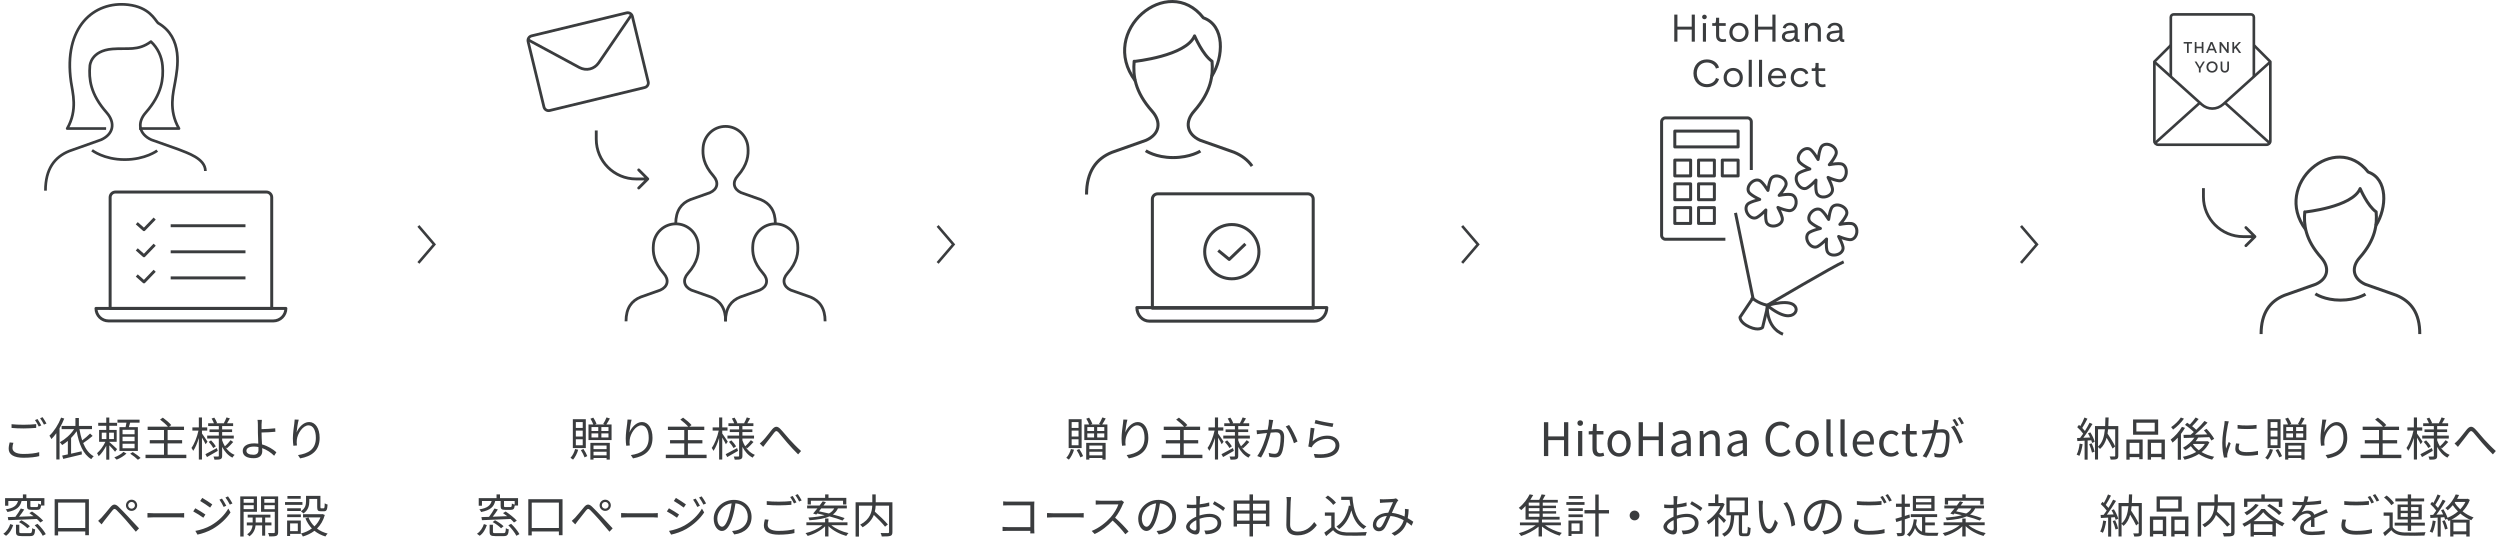 <svg xmlns="http://www.w3.org/2000/svg" fill="none" viewBox="0 0 650 145" height="145" width="650">
<path stroke-width="0.687" stroke="#3A3C3E" d="M108.781 58.743L112.902 63.551L108.781 68.359"></path>
<path stroke-width="0.687" stroke="#3A3C3E" d="M243.781 58.743L247.902 63.551L243.781 68.359"></path>
<path stroke-width="0.687" stroke="#3A3C3E" d="M380.156 58.743L384.277 63.551L380.156 68.359"></path>
<path stroke-width="0.687" stroke="#3A3C3E" d="M525.459 58.743L529.58 63.551L525.459 68.359"></path>
<path fill="#3A3C3E" d="M568.622 11.328H567.746V10.923H569.939V11.328H569.064V13.766H568.617V11.328H568.622Z"></path>
<path fill="#3A3C3E" d="M570.641 10.919H571.088V12.138H572.448V10.919H572.895V13.767H572.448V12.547H571.088V13.767H570.641V10.919Z"></path>
<path fill="#3A3C3E" d="M576.415 13.767H575.94L575.667 13.089H574.321L574.048 13.767H573.572L574.744 10.919H575.243L576.415 13.767ZM575.502 12.679L574.994 11.418L574.485 12.679H575.502Z"></path>
<path fill="#3A3C3E" d="M579.462 10.919V13.767H579.038L577.537 11.719V13.767H577.09V10.919H577.513L579.015 12.966V10.919H579.462Z"></path>
<path fill="#3A3C3E" d="M580.422 10.919H580.869V12.265L582.116 10.919H582.658L581.561 12.147L582.709 13.767H582.149L581.231 12.486L580.869 12.849V13.767H580.422V10.919Z"></path>
<path fill="#3A3C3E" d="M573.266 15.997L572.159 17.837V18.84H571.712V17.837L570.602 15.997H571.086L571.938 17.419L572.785 15.997H573.27H573.266Z"></path>
<path fill="#3A3C3E" d="M573.682 17.417C573.682 16.537 574.298 15.958 575.131 15.958C575.964 15.958 576.581 16.542 576.581 17.417C576.581 18.293 575.96 18.886 575.131 18.886C574.303 18.886 573.682 18.293 573.682 17.417ZM576.106 17.417C576.106 16.8 575.696 16.386 575.131 16.386C574.567 16.386 574.157 16.796 574.157 17.417C574.157 18.038 574.567 18.453 575.131 18.453C575.696 18.453 576.106 18.038 576.106 17.417Z"></path>
<path fill="#3A3C3E" d="M577.361 17.762V15.997H577.808V17.767C577.808 18.176 578.072 18.454 578.453 18.454C578.835 18.454 579.089 18.176 579.089 17.767V15.997H579.536V17.771C579.536 18.44 579.108 18.887 578.449 18.887C577.79 18.887 577.361 18.435 577.361 17.767V17.762Z"></path>
<path stroke-linejoin="round" stroke-width="0.692" stroke="#3A3C3E" d="M590.272 16.079L577.997 27.14C577.202 27.841 576.223 28.227 575.211 28.227C574.199 28.227 573.215 27.841 572.424 27.14L560.145 16.088"></path>
<path stroke-linejoin="round" stroke-width="0.692" stroke="#3A3C3E" d="M586.008 11.759L590.286 16.037V36.648C590.286 37.189 589.848 37.627 589.307 37.627H561.114C560.572 37.627 560.135 37.189 560.135 36.648V16.037L564.413 11.759"></path>
<path stroke-linejoin="round" stroke-width="0.692" stroke="#3A3C3E" d="M564.412 20V4.477C564.412 4.073 564.742 3.743 565.146 3.743H585.268C585.672 3.743 586.002 4.073 586.002 4.477V19.991"></path>
<path stroke-linejoin="round" stroke-width="0.692" stroke="#3A3C3E" d="M578.475 26.724L590.274 37.347"></path>
<path stroke-linejoin="round" stroke-width="0.692" stroke="#3A3C3E" d="M560.145 37.356L571.949 26.724"></path>
<path stroke-linejoin="round" stroke-width="0.788" stroke="#3A3C3E" d="M599.495 59.729C590.608 47.88 607.273 33.917 615.729 44.729C620.855 46.526 620.667 54.005 617.713 58.675"></path>
<path stroke-linejoin="round" stroke-width="0.788" stroke="#3A3C3E" d="M629.138 86.852C629.177 81.388 626.837 78.349 623.085 76.783H623.094L614.941 73.906C611.799 72.467 611.214 69.59 613.515 66.99C617.669 62.274 618.07 58.359 617.797 55.081C615.573 53.574 613.635 49.028 613.635 49.028C611.62 53.865 599.237 55.128 599.237 55.128V55.081C598.951 58.423 599.335 62.274 603.518 66.99C605.832 69.624 605.26 72.488 602.093 73.906L593.952 76.783C590.226 78.294 587.887 81.324 587.887 86.852"></path>
<path stroke-linejoin="round" stroke-width="0.788" stroke="#3A3C3E" d="M615.024 76.481C615.024 76.481 612.663 78.035 608.51 78.035C604.357 78.035 601.996 76.395 601.996 76.395"></path>
<path fill="#3A3C3E" d="M586.549 61.784C586.693 61.639 586.693 61.405 586.549 61.261L584.195 58.907C584.051 58.762 583.817 58.762 583.672 58.907C583.528 59.051 583.528 59.285 583.672 59.43L585.764 61.522L583.672 63.614C583.528 63.759 583.528 63.993 583.672 64.137C583.817 64.282 584.051 64.282 584.195 64.137L586.549 61.784ZM586.288 61.522V61.152H583.249V61.522V61.892H586.288V61.522ZM572.893 51.166H573.262V48.915H572.893H572.523V51.166H572.893ZM583.249 61.522V61.152C577.734 61.152 573.262 56.681 573.262 51.166H572.893H572.523C572.523 57.09 577.325 61.892 583.249 61.892V61.522Z"></path>
<path fill="#3A3C3E" d="M540.711 115.343L541.479 115.487C541.311 116.615 541.023 117.767 540.627 118.535C540.483 118.427 540.123 118.259 539.931 118.199C540.327 117.467 540.579 116.399 540.711 115.343ZM543.183 115.475L543.831 115.259C544.155 115.943 544.479 116.855 544.599 117.443L543.915 117.671C543.795 117.071 543.495 116.171 543.183 115.475ZM542.871 112.667L543.495 112.415C543.987 113.183 544.467 114.215 544.623 114.863L543.951 115.163C543.903 114.959 543.831 114.719 543.735 114.467L542.787 114.527V119.519H541.995V114.575C541.311 114.611 540.663 114.647 540.111 114.683L540.039 113.891L540.831 113.855C541.083 113.531 541.359 113.147 541.623 112.751C541.251 112.223 540.627 111.551 540.075 111.059L540.531 110.471C540.651 110.567 540.759 110.675 540.879 110.783C541.287 110.111 541.707 109.211 541.959 108.551L542.739 108.863C542.331 109.655 541.827 110.603 541.383 111.275C541.647 111.539 541.887 111.815 542.079 112.055C542.547 111.311 542.979 110.543 543.291 109.907L544.047 110.243C543.363 111.383 542.451 112.787 541.659 113.819L543.435 113.747C543.267 113.375 543.075 112.991 542.871 112.667ZM545.487 111.611V116.111C546.651 115.103 547.095 113.507 547.275 111.611H545.487ZM550.755 110.783V118.487C550.755 118.955 550.659 119.219 550.359 119.351C550.035 119.495 549.531 119.507 548.787 119.507C548.751 119.279 548.631 118.895 548.511 118.679C549.063 118.703 549.579 118.691 549.747 118.691C549.903 118.691 549.951 118.643 549.951 118.475V111.611H548.103C548.067 111.995 548.019 112.367 547.959 112.739C548.703 113.831 549.531 115.187 549.939 116.063L549.279 116.627C548.943 115.883 548.331 114.791 547.719 113.819C547.395 115.007 546.867 116.003 546.003 116.735C545.895 116.579 545.679 116.351 545.487 116.219V119.483H544.695V110.783H547.335C547.383 110.063 547.395 109.319 547.407 108.539H548.247C548.235 109.319 548.211 110.063 548.163 110.783H550.755ZM560.223 112.175V109.907H555.459V112.175H560.223ZM561.123 109.055V113.027H554.595V109.055H561.123ZM556.215 115.151H553.707V117.995H556.215V115.151ZM552.855 119.507V114.287H557.091V119.399H556.215V118.859H553.707V119.507H552.855ZM559.263 117.995H561.987V115.151H559.263V117.995ZM558.399 114.287H562.863V119.423H561.987V118.859H559.263V119.507H558.399V114.287ZM567.015 108.551L567.831 108.851C567.123 109.871 566.007 110.975 564.999 111.695C564.879 111.515 564.651 111.203 564.495 111.047C565.431 110.423 566.487 109.391 567.015 108.551ZM567.303 110.975L568.095 111.251C567.795 111.779 567.447 112.307 567.051 112.823V119.531H566.223V113.795C565.779 114.275 565.323 114.719 564.867 115.079C564.783 114.899 564.507 114.479 564.363 114.299C565.455 113.483 566.595 112.235 567.303 110.975ZM570.231 115.427L570.171 115.499C570.555 116.087 571.071 116.615 571.695 117.071C572.331 116.603 572.871 116.063 573.255 115.427H570.231ZM573.879 114.683L574.455 114.971C573.999 116.015 573.279 116.867 572.415 117.539C573.363 118.103 574.491 118.523 575.691 118.763C575.511 118.943 575.271 119.279 575.151 119.507C573.867 119.219 572.703 118.715 571.707 118.043C570.591 118.751 569.295 119.231 567.987 119.531C567.903 119.303 567.699 118.943 567.531 118.775C568.743 118.535 569.955 118.115 570.999 117.515C570.471 117.071 570.003 116.567 569.619 116.003C569.151 116.411 568.659 116.771 568.167 117.071C568.047 116.903 567.759 116.555 567.567 116.423C568.707 115.799 569.835 114.851 570.555 113.795C569.523 113.831 568.563 113.855 567.783 113.879L567.711 113.063L569.559 113.039C569.823 112.811 570.111 112.583 570.387 112.319C569.823 111.743 568.911 110.999 568.107 110.471L568.647 109.907C568.875 110.051 569.115 110.207 569.355 110.387C569.883 109.835 570.495 109.103 570.867 108.539L571.647 108.947C571.119 109.583 570.495 110.291 569.955 110.819C570.363 111.131 570.747 111.455 571.023 111.743C571.839 110.975 572.619 110.147 573.171 109.451L573.963 109.895C573.027 110.891 571.803 112.079 570.687 113.015C571.707 112.991 572.811 112.967 573.903 112.943C573.627 112.571 573.315 112.199 573.015 111.875L573.711 111.503C574.467 112.295 575.319 113.375 575.691 114.095L574.947 114.527C574.827 114.275 574.635 113.975 574.419 113.651L571.527 113.759C571.335 114.095 571.107 114.419 570.855 114.731H573.735L573.879 114.683ZM581.775 110.483C583.083 110.699 585.507 110.651 586.707 110.471V111.443C585.423 111.587 583.095 111.587 581.775 111.443V110.483ZM582.243 115.367C582.123 115.811 582.063 116.147 582.063 116.471C582.063 117.023 582.459 117.551 584.091 117.551C585.171 117.551 586.095 117.455 587.067 117.239L587.091 118.247C586.335 118.391 585.327 118.499 584.091 118.499C582.075 118.499 581.175 117.827 581.175 116.699C581.175 116.291 581.247 115.871 581.379 115.283L582.243 115.367ZM579.483 109.559C579.423 109.763 579.315 110.147 579.267 110.363C579.039 111.467 578.667 113.615 578.667 114.959C578.667 115.547 578.703 116.051 578.775 116.639C578.979 116.099 579.267 115.379 579.471 114.887L579.975 115.271C579.663 116.123 579.231 117.395 579.123 117.959C579.087 118.139 579.051 118.367 579.063 118.499C579.075 118.631 579.087 118.799 579.099 118.919L578.235 118.979C577.995 118.127 577.791 116.747 577.791 115.127C577.791 113.363 578.187 111.311 578.331 110.315C578.379 110.039 578.415 109.727 578.415 109.463L579.483 109.559ZM592.143 111.263V109.739H590.355V111.263H592.143ZM592.143 113.495V111.959H590.355V113.495H592.143ZM592.143 115.763V114.203H590.355V115.763H592.143ZM592.947 108.995V116.495H589.575V108.995H592.947ZM590.163 116.747L590.967 116.927C590.691 117.911 590.175 118.871 589.635 119.507C589.491 119.375 589.155 119.147 588.963 119.027C589.515 118.463 589.935 117.611 590.163 116.747ZM591.663 117.035L592.335 116.735C592.731 117.311 593.139 118.079 593.331 118.583L592.623 118.919C592.455 118.415 592.035 117.611 591.663 117.035ZM598.347 115.847H594.951V116.771H598.347V115.847ZM594.951 118.391H598.347V117.443H594.951V118.391ZM594.135 119.495V115.151H599.187V119.495H598.347V119.087H594.951V119.495H594.135ZM598.839 112.067V111.035H596.991V112.067H598.839ZM598.839 113.747V112.691H596.991V113.747H598.839ZM594.423 112.691V113.747H596.187V112.691H594.423ZM594.423 111.035V112.067H596.187V111.035H594.423ZM598.287 110.363H599.643V114.419H593.643V110.363H594.891C594.747 109.919 594.435 109.319 594.147 108.863L594.891 108.587C595.227 109.079 595.587 109.751 595.731 110.183L595.311 110.363H597.867L597.471 110.219C597.771 109.763 598.143 109.031 598.335 108.527L599.211 108.803C598.911 109.355 598.575 109.931 598.287 110.363ZM604.851 109.115C604.599 109.991 604.359 111.611 604.287 112.451C604.779 111.227 606.027 109.727 607.551 109.727C609.147 109.727 610.287 111.323 610.287 113.843C610.287 117.179 608.199 118.643 605.223 119.183L604.659 118.319C607.263 117.935 609.303 116.867 609.303 113.855C609.303 111.959 608.655 110.591 607.395 110.591C605.895 110.591 604.503 112.775 604.359 114.347C604.299 114.815 604.311 115.223 604.383 115.823L603.459 115.895C603.399 115.439 603.327 114.767 603.327 113.987C603.327 112.847 603.555 111.083 603.699 110.111C603.747 109.751 603.771 109.403 603.795 109.079L604.851 109.115ZM619.491 118.235H624.351V119.111H613.743V118.235H618.543V115.283H614.847V114.431H618.543V111.803H614.295V110.927H619.563C619.095 110.375 618.243 109.619 617.523 109.091L618.243 108.587C619.011 109.139 619.971 109.955 620.439 110.519L619.875 110.927H623.751V111.803H619.491V114.431H623.259V115.283H619.491V118.235ZM629.859 114.839L629.367 115.499C629.199 115.115 628.779 114.371 628.419 113.771V119.483H627.603V113.879C627.207 115.187 626.691 116.447 626.139 117.227C626.043 116.999 625.827 116.663 625.683 116.459C626.427 115.463 627.159 113.591 627.507 111.959H625.923V111.131H627.603V108.539H628.419V111.131H629.787V111.959H628.419V112.715C628.755 113.159 629.655 114.515 629.859 114.839ZM632.283 116.495L632.523 117.227C631.563 117.791 630.543 118.379 629.727 118.835L629.307 118.091C630.063 117.707 631.191 117.095 632.283 116.495ZM630.171 114.887L630.783 114.491C631.251 114.959 631.779 115.607 632.019 116.039L631.371 116.495C631.143 116.051 630.627 115.379 630.171 114.887ZM634.911 116.555L634.527 116.267C635.127 117.167 635.931 117.875 636.903 118.271C636.723 118.439 636.459 118.763 636.327 118.991C635.199 118.427 634.311 117.419 633.663 116.183V118.499C633.663 118.979 633.567 119.219 633.255 119.363C632.943 119.507 632.403 119.519 631.659 119.519C631.623 119.291 631.527 118.919 631.407 118.703C631.935 118.715 632.451 118.715 632.607 118.703C632.763 118.703 632.799 118.655 632.799 118.499V114.011H629.775V113.255H632.799V112.331H630.375V111.635H632.799V110.783H630.027V110.051H631.527C631.395 109.679 631.143 109.199 630.927 108.815L631.623 108.587C631.911 109.007 632.223 109.595 632.343 109.967L632.127 110.051H634.215L634.107 110.015C634.347 109.607 634.647 108.959 634.803 108.527L635.679 108.779C635.427 109.223 635.163 109.691 634.935 110.051H636.519V110.783H633.663V111.635H636.255V112.331H633.663V113.255H636.687V114.011H633.663V114.491C633.843 115.055 634.095 115.571 634.383 116.051C634.863 115.619 635.499 114.935 635.859 114.443L636.543 114.923C636.051 115.511 635.403 116.123 634.911 116.555ZM638.175 115.295C638.475 115.067 638.715 114.827 639.039 114.503C639.675 113.855 640.683 112.487 641.391 111.635C642.099 110.819 642.711 110.699 643.503 111.503C644.235 112.235 645.147 113.423 645.915 114.251C646.647 115.055 647.835 116.303 648.915 117.263L648.147 118.139C647.247 117.287 646.155 116.063 645.327 115.127C644.547 114.239 643.635 113.087 643.083 112.463C642.567 111.911 642.339 111.995 641.919 112.499C641.355 113.207 640.383 114.527 639.771 115.271C639.519 115.583 639.243 115.943 639.063 116.195L638.175 115.295ZM546.831 135.343L547.599 135.487C547.431 136.615 547.143 137.767 546.747 138.535C546.603 138.427 546.243 138.259 546.051 138.199C546.447 137.467 546.699 136.399 546.831 135.343ZM549.303 135.475L549.951 135.259C550.275 135.943 550.599 136.855 550.719 137.443L550.035 137.671C549.915 137.071 549.615 136.171 549.303 135.475ZM548.991 132.667L549.615 132.415C550.107 133.183 550.587 134.215 550.743 134.863L550.071 135.163C550.023 134.959 549.951 134.719 549.855 134.467L548.907 134.527V139.519H548.115V134.575C547.431 134.611 546.783 134.647 546.231 134.683L546.159 133.891L546.951 133.855C547.203 133.531 547.479 133.147 547.743 132.751C547.371 132.223 546.747 131.551 546.195 131.059L546.651 130.471C546.771 130.567 546.879 130.675 546.999 130.783C547.407 130.111 547.827 129.211 548.079 128.551L548.859 128.863C548.451 129.655 547.947 130.603 547.503 131.275C547.767 131.539 548.007 131.815 548.199 132.055C548.667 131.311 549.099 130.543 549.411 129.907L550.167 130.243C549.483 131.383 548.571 132.787 547.779 133.819L549.555 133.747C549.387 133.375 549.195 132.991 548.991 132.667ZM551.607 131.611V136.111C552.771 135.103 553.215 133.507 553.395 131.611H551.607ZM556.875 130.783V138.487C556.875 138.955 556.779 139.219 556.479 139.351C556.155 139.495 555.651 139.507 554.907 139.507C554.871 139.279 554.751 138.895 554.631 138.679C555.183 138.703 555.699 138.691 555.867 138.691C556.023 138.691 556.071 138.643 556.071 138.475V131.611H554.223C554.187 131.995 554.139 132.367 554.079 132.739C554.823 133.831 555.651 135.187 556.059 136.063L555.399 136.627C555.063 135.883 554.451 134.791 553.839 133.819C553.515 135.007 552.987 136.003 552.123 136.735C552.015 136.579 551.799 136.351 551.607 136.219V139.483H550.815V130.783H553.455C553.503 130.063 553.515 129.319 553.527 128.539H554.367C554.355 129.319 554.331 130.063 554.283 130.783H556.875ZM566.343 132.175V129.907H561.579V132.175H566.343ZM567.243 129.055V133.027H560.715V129.055H567.243ZM562.335 135.151H559.827V137.995H562.335V135.151ZM558.975 139.507V134.287H563.211V139.399H562.335V138.859H559.827V139.507H558.975ZM565.383 137.995H568.107V135.151H565.383V137.995ZM564.519 134.287H568.983V139.423H568.107V138.859H565.383V139.507H564.519V134.287ZM580.983 130.591V138.319C580.983 138.895 580.851 139.183 580.443 139.327C580.023 139.483 579.279 139.483 578.211 139.483C578.175 139.243 578.043 138.823 577.911 138.583C578.751 138.619 579.567 138.619 579.819 138.607C580.035 138.595 580.107 138.523 580.107 138.307V131.467H576.627C576.603 131.959 576.543 132.487 576.411 133.027C577.599 134.071 579.063 135.475 579.795 136.363L579.063 136.939C578.451 136.135 577.251 134.911 576.147 133.879C575.703 135.031 574.839 136.147 573.231 137.095C573.099 136.903 572.799 136.579 572.595 136.423C575.235 135.019 575.667 133.039 575.739 131.467H572.283V139.519H571.407V130.591H575.751V128.539H576.639V130.591H580.983ZM584.319 130.459V131.803H583.455V129.643H587.943V128.539H588.843V129.643H593.403V131.803H592.491V130.459H584.319ZM589.455 131.539L590.067 131.011C591.147 131.659 592.527 132.631 593.199 133.315L592.551 133.915C591.903 133.231 590.559 132.211 589.455 131.539ZM586.419 131.023L587.271 131.299C586.479 132.343 585.267 133.339 584.175 133.975C584.043 133.795 583.743 133.447 583.539 133.279C584.619 132.739 585.747 131.899 586.419 131.023ZM585.927 135.499H591.123C590.067 134.779 589.083 133.951 588.435 133.171C587.871 133.915 586.971 134.743 585.927 135.499ZM585.999 138.295H590.835V136.303H585.999V138.295ZM587.943 132.343H588.831C590.103 133.879 592.143 135.295 593.979 136.039C593.775 136.267 593.559 136.591 593.415 136.843C592.875 136.579 592.299 136.255 591.723 135.895V139.459H590.835V139.099H585.999V139.507H585.147V136.027C584.619 136.363 584.067 136.675 583.515 136.951C583.419 136.735 583.191 136.411 583.011 136.207C585.027 135.295 586.995 133.699 587.943 132.343ZM600.183 129.091C600.111 129.451 600.015 129.919 599.835 130.483C601.059 130.423 602.367 130.315 603.495 130.111L603.483 130.999C602.295 131.191 600.807 131.287 599.499 131.335C599.223 131.971 598.827 132.655 598.419 133.195C598.875 132.907 599.571 132.751 600.087 132.751C600.867 132.751 601.503 133.135 601.695 133.831C602.511 133.435 603.243 133.147 603.867 132.859C604.227 132.703 604.515 132.571 604.851 132.391L605.247 133.291C604.935 133.375 604.503 133.543 604.179 133.675C603.507 133.927 602.655 134.275 601.743 134.707C601.755 135.403 601.767 136.423 601.779 137.011H600.855C600.879 136.555 600.891 135.775 600.891 135.139C599.775 135.727 598.995 136.363 598.995 137.155C598.995 138.091 599.931 138.235 601.167 138.235C602.103 138.235 603.387 138.127 604.443 137.947L604.419 138.907C603.507 139.027 602.175 139.123 601.131 139.123C599.415 139.123 598.035 138.751 598.035 137.287C598.035 135.871 599.463 134.983 600.867 134.251C600.747 133.735 600.315 133.507 599.775 133.507C599.019 133.507 598.251 133.879 597.711 134.383C597.363 134.707 597.027 135.151 596.619 135.631L595.803 135.031C597.315 133.567 598.119 132.331 598.575 131.359C598.395 131.359 598.215 131.359 598.047 131.359C597.531 131.359 596.739 131.335 596.079 131.287V130.387C596.715 130.471 597.555 130.519 598.107 130.519C598.359 130.519 598.635 130.519 598.899 130.507C599.067 129.991 599.175 129.451 599.199 129.007L600.183 129.091ZM609.507 130.291C610.371 130.387 611.475 130.435 612.675 130.435C613.827 130.435 615.051 130.363 615.915 130.267V131.251C615.099 131.311 613.791 131.395 612.687 131.395C611.475 131.395 610.455 131.347 609.507 131.263V130.291ZM609.987 135.127C609.831 135.595 609.747 136.039 609.747 136.483C609.747 137.407 610.671 138.031 612.591 138.031C614.247 138.031 615.795 137.851 616.695 137.563L616.707 138.595C615.855 138.835 614.331 139.015 612.615 139.015C610.179 139.015 608.763 138.211 608.763 136.699C608.763 136.075 608.895 135.511 609.015 135.031L609.987 135.127ZM616.251 128.947C616.551 129.379 616.983 130.123 617.235 130.603L616.587 130.903C616.347 130.411 615.939 129.679 615.603 129.223L616.251 128.947ZM617.571 128.467C617.895 128.911 618.351 129.667 618.591 130.111L617.931 130.399C617.679 129.883 617.283 129.199 616.935 128.743L617.571 128.467ZM624.183 134.383H626.019V133.423H624.183V134.383ZM624.183 131.839V132.799H626.019V131.839H624.183ZM628.803 131.839H626.883V132.799H628.803V131.839ZM628.803 134.383V133.423H626.883V134.383H628.803ZM626.019 138.019V136.651H622.611V135.895H626.019V135.055H623.367V131.179H626.019V130.363H622.791V129.607H626.019V128.551H626.883V129.607H630.279V130.363H626.883V131.179H629.655V135.055H626.883V135.895H630.459V136.651H626.883V138.019H626.019ZM622.467 130.795L621.747 131.347C621.387 130.747 620.583 129.919 619.851 129.343L620.535 128.839C621.267 129.391 622.095 130.207 622.467 130.795ZM622.107 133.243V137.095C622.671 137.983 623.727 138.391 625.131 138.439C626.451 138.499 629.211 138.463 630.651 138.367C630.543 138.571 630.399 138.979 630.363 139.243C629.019 139.303 626.487 139.327 625.143 139.267C623.571 139.207 622.491 138.787 621.747 137.851C621.219 138.367 620.667 138.871 620.079 139.387L619.611 138.535C620.115 138.163 620.727 137.659 621.267 137.155V134.083H619.743V133.243H622.107ZM632.511 135.343L633.279 135.487C633.111 136.615 632.823 137.767 632.427 138.535C632.283 138.427 631.923 138.259 631.731 138.199C632.127 137.467 632.379 136.399 632.511 135.343ZM634.983 135.475L635.631 135.259C635.955 135.943 636.279 136.855 636.399 137.443L635.715 137.671C635.595 137.071 635.295 136.171 634.983 135.475ZM638.355 130.495L638.223 130.687C638.595 131.299 639.087 131.887 639.651 132.427C640.203 131.851 640.671 131.215 641.019 130.495H638.355ZM641.235 135.883H637.887V138.151H641.235V135.883ZM641.619 129.667L642.159 129.979C641.727 131.131 641.067 132.127 640.275 132.955C641.139 133.639 642.135 134.191 643.131 134.539C642.939 134.707 642.675 135.031 642.543 135.259C641.547 134.863 640.563 134.263 639.687 133.531C638.967 134.167 638.175 134.707 637.347 135.115H642.111V139.495H641.235V138.919H637.887V139.507H637.059V135.259C636.915 135.319 636.759 135.391 636.615 135.451C636.531 135.307 636.387 135.079 636.231 134.911L635.739 135.139C635.691 134.947 635.619 134.719 635.523 134.467L634.587 134.527V139.519H633.795V134.575C633.111 134.611 632.463 134.647 631.911 134.683L631.839 133.891L632.631 133.855C632.883 133.531 633.159 133.147 633.423 132.751C633.051 132.223 632.427 131.551 631.875 131.059L632.331 130.471C632.451 130.567 632.559 130.675 632.679 130.783C633.087 130.111 633.507 129.211 633.759 128.551L634.539 128.863C634.131 129.655 633.627 130.603 633.183 131.275C633.447 131.539 633.687 131.815 633.879 132.055C634.347 131.311 634.779 130.543 635.091 129.907L635.847 130.243C635.163 131.383 634.251 132.787 633.459 133.819L635.223 133.747C635.055 133.375 634.863 132.991 634.671 132.667L635.295 132.415C635.727 133.111 636.159 133.999 636.351 134.623C637.323 134.227 638.271 133.675 639.075 132.967C638.559 132.475 638.103 131.923 637.719 131.347C637.335 131.815 636.903 132.259 636.411 132.667C636.267 132.487 635.991 132.223 635.799 132.103C637.119 131.071 638.031 129.667 638.487 128.551L639.363 128.695C639.219 129.019 639.039 129.367 638.847 129.703H641.451L641.619 129.667Z"></path>
<path fill="#3A3C3E" d="M151.507 111.263V109.739H149.719V111.263H151.507ZM151.507 113.495V111.959H149.719V113.495H151.507ZM151.507 115.763V114.203H149.719V115.763H151.507ZM152.311 108.995V116.495H148.939V108.995H152.311ZM149.527 116.747L150.331 116.927C150.055 117.911 149.539 118.871 148.999 119.507C148.855 119.375 148.519 119.147 148.327 119.027C148.879 118.463 149.299 117.611 149.527 116.747ZM151.027 117.035L151.699 116.735C152.095 117.311 152.503 118.079 152.695 118.583L151.987 118.919C151.819 118.415 151.399 117.611 151.027 117.035ZM157.711 115.847H154.315V116.771H157.711V115.847ZM154.315 118.391H157.711V117.443H154.315V118.391ZM153.499 119.495V115.151H158.551V119.495H157.711V119.087H154.315V119.495H153.499ZM158.203 112.067V111.035H156.355V112.067H158.203ZM158.203 113.747V112.691H156.355V113.747H158.203ZM153.787 112.691V113.747H155.551V112.691H153.787ZM153.787 111.035V112.067H155.551V111.035H153.787ZM157.651 110.363H159.007V114.419H153.007V110.363H154.255C154.111 109.919 153.799 109.319 153.511 108.863L154.255 108.587C154.591 109.079 154.951 109.751 155.095 110.183L154.675 110.363H157.231L156.835 110.219C157.135 109.763 157.507 109.031 157.699 108.527L158.575 108.803C158.275 109.355 157.939 109.931 157.651 110.363ZM164.215 109.115C163.963 109.991 163.723 111.611 163.651 112.451C164.143 111.227 165.391 109.727 166.915 109.727C168.511 109.727 169.651 111.323 169.651 113.843C169.651 117.179 167.563 118.643 164.587 119.183L164.023 118.319C166.627 117.935 168.667 116.867 168.667 113.855C168.667 111.959 168.019 110.591 166.759 110.591C165.259 110.591 163.867 112.775 163.723 114.347C163.663 114.815 163.675 115.223 163.747 115.823L162.823 115.895C162.763 115.439 162.691 114.767 162.691 113.987C162.691 112.847 162.919 111.083 163.063 110.111C163.111 109.751 163.135 109.403 163.159 109.079L164.215 109.115ZM178.855 118.235H183.715V119.111H173.107V118.235H177.907V115.283H174.211V114.431H177.907V111.803H173.659V110.927H178.927C178.459 110.375 177.607 109.619 176.887 109.091L177.607 108.587C178.375 109.139 179.335 109.955 179.803 110.519L179.239 110.927H183.115V111.803H178.855V114.431H182.623V115.283H178.855V118.235ZM189.223 114.839L188.731 115.499C188.563 115.115 188.143 114.371 187.783 113.771V119.483H186.967V113.879C186.571 115.187 186.055 116.447 185.503 117.227C185.407 116.999 185.191 116.663 185.047 116.459C185.791 115.463 186.523 113.591 186.871 111.959H185.287V111.131H186.967V108.539H187.783V111.131H189.151V111.959H187.783V112.715C188.119 113.159 189.019 114.515 189.223 114.839ZM191.647 116.495L191.887 117.227C190.927 117.791 189.907 118.379 189.091 118.835L188.671 118.091C189.427 117.707 190.555 117.095 191.647 116.495ZM189.535 114.887L190.147 114.491C190.615 114.959 191.143 115.607 191.383 116.039L190.735 116.495C190.507 116.051 189.991 115.379 189.535 114.887ZM194.275 116.555L193.891 116.267C194.491 117.167 195.295 117.875 196.267 118.271C196.087 118.439 195.823 118.763 195.691 118.991C194.563 118.427 193.675 117.419 193.027 116.183V118.499C193.027 118.979 192.931 119.219 192.619 119.363C192.307 119.507 191.767 119.519 191.023 119.519C190.987 119.291 190.891 118.919 190.771 118.703C191.299 118.715 191.815 118.715 191.971 118.703C192.127 118.703 192.163 118.655 192.163 118.499V114.011H189.139V113.255H192.163V112.331H189.739V111.635H192.163V110.783H189.391V110.051H190.891C190.759 109.679 190.507 109.199 190.291 108.815L190.987 108.587C191.275 109.007 191.587 109.595 191.707 109.967L191.491 110.051H193.579L193.471 110.015C193.711 109.607 194.011 108.959 194.167 108.527L195.043 108.779C194.791 109.223 194.527 109.691 194.299 110.051H195.883V110.783H193.027V111.635H195.619V112.331H193.027V113.255H196.051V114.011H193.027V114.491C193.207 115.055 193.459 115.571 193.747 116.051C194.227 115.619 194.863 114.935 195.223 114.443L195.907 114.923C195.415 115.511 194.767 116.123 194.275 116.555ZM197.539 115.295C197.839 115.067 198.079 114.827 198.403 114.503C199.039 113.855 200.047 112.487 200.755 111.635C201.463 110.819 202.075 110.699 202.867 111.503C203.599 112.235 204.511 113.423 205.279 114.251C206.011 115.055 207.199 116.303 208.279 117.263L207.511 118.139C206.611 117.287 205.519 116.063 204.691 115.127C203.911 114.239 202.999 113.087 202.447 112.463C201.931 111.911 201.703 111.995 201.283 112.499C200.719 113.207 199.747 114.527 199.135 115.271C198.883 115.583 198.607 115.943 198.427 116.195L197.539 115.295ZM133.816 131.203V130.267H131.044V131.563C131.044 131.803 131.104 131.839 131.476 131.839H132.7C133 131.839 133.06 131.731 133.084 130.915C133.252 131.035 133.576 131.143 133.816 131.203ZM125.308 130.267V131.491H124.468V129.523H129.1V128.551H130V129.523H134.692V131.431H133.828C133.732 132.331 133.48 132.559 132.796 132.559H131.368C130.408 132.559 130.168 132.355 130.168 131.563V130.267H128.752C128.404 131.767 127.516 132.655 125.092 133.123C125.02 132.919 124.804 132.607 124.636 132.439C126.784 132.091 127.516 131.395 127.828 130.267H125.308ZM134.368 135.379L133.636 135.847C133.42 135.583 133.108 135.259 132.736 134.935C130.048 135.055 127.192 135.175 125.308 135.247L125.176 134.443C125.74 134.431 126.412 134.407 127.144 134.383C127.636 133.735 128.212 132.859 128.56 132.211L129.448 132.463C129.04 133.099 128.56 133.783 128.104 134.347C129.292 134.311 130.588 134.263 131.872 134.203C131.512 133.915 131.128 133.639 130.78 133.411L131.476 132.991C132.496 133.675 133.756 134.671 134.368 135.379ZM128.092 135.739L128.704 135.259C129.496 135.679 130.444 136.327 130.924 136.819L130.276 137.347C129.82 136.855 128.884 136.171 128.092 135.739ZM124.72 139.303L124.012 138.775C124.912 138.199 125.512 137.191 125.812 136.255L126.58 136.519C126.232 137.551 125.68 138.631 124.72 139.303ZM128.86 138.619H130.888C131.392 138.619 131.476 138.463 131.524 137.323C131.704 137.479 132.064 137.599 132.292 137.647C132.184 139.051 131.932 139.387 130.972 139.387H128.788C127.6 139.387 127.3 139.159 127.3 138.271V136.423H128.164V138.259C128.164 138.571 128.272 138.619 128.86 138.619ZM132.172 136.567L132.904 136.195C133.744 136.987 134.656 138.103 135.052 138.871L134.26 139.303C133.9 138.547 133 137.395 132.172 136.567ZM138.256 137.287H145.312V130.675H138.256V137.287ZM137.356 129.787H146.26V139.147H145.312V138.187H138.256V139.207H137.356V129.787ZM156.472 131.383C156.472 131.863 156.868 132.259 157.36 132.259C157.84 132.259 158.236 131.863 158.236 131.383C158.236 130.891 157.84 130.507 157.36 130.507C156.868 130.507 156.472 130.891 156.472 131.383ZM155.896 131.383C155.896 130.579 156.556 129.919 157.36 129.919C158.164 129.919 158.812 130.579 158.812 131.383C158.812 132.187 158.164 132.835 157.36 132.835C156.556 132.835 155.896 132.187 155.896 131.383ZM148.66 135.427C148.972 135.163 149.188 134.947 149.512 134.623C150.076 134.047 151.12 132.715 151.876 131.827C152.524 131.071 153.088 130.939 153.904 131.707C154.636 132.403 155.656 133.471 156.364 134.227C157.168 135.079 158.368 136.387 159.292 137.371L158.464 138.247C157.612 137.215 156.556 135.991 155.788 135.115C155.092 134.323 153.976 133.135 153.472 132.643C153.004 132.187 152.776 132.235 152.368 132.727C151.792 133.435 150.796 134.743 150.244 135.415C150.004 135.715 149.74 136.087 149.56 136.339L148.66 135.427ZM161.488 133.387C161.848 133.411 162.484 133.447 163.156 133.447H169.732C170.332 133.447 170.764 133.411 171.028 133.387V134.563C170.788 134.551 170.284 134.503 169.744 134.503H163.156C162.496 134.503 161.86 134.527 161.488 134.563V133.387ZM180.862 129.631C181.162 130.063 181.702 130.927 181.978 131.491L181.294 131.803C180.994 131.179 180.598 130.459 180.202 129.907L180.862 129.631ZM182.434 129.055C182.758 129.475 183.286 130.339 183.586 130.891L182.902 131.203C182.578 130.567 182.17 129.883 181.762 129.343L182.434 129.055ZM175.738 129.451C176.446 129.847 177.826 130.771 178.342 131.143L177.778 131.971C177.202 131.527 175.894 130.663 175.198 130.255L175.738 129.451ZM173.938 138.031C175.246 137.803 176.746 137.323 177.958 136.639C179.95 135.499 181.534 133.927 182.506 132.235L183.082 133.231C182.038 134.839 180.382 136.387 178.462 137.515C177.262 138.223 175.606 138.775 174.49 139.003L173.938 138.031ZM173.926 132.151C174.634 132.535 176.038 133.399 176.554 133.771L176.014 134.611C175.414 134.179 174.118 133.339 173.386 132.967L173.926 132.151ZM195.406 134.383C195.406 136.903 193.75 138.583 190.906 138.955L190.342 138.067C190.726 138.031 191.098 137.971 191.374 137.911C192.91 137.563 194.422 136.423 194.422 134.347C194.422 132.535 193.258 131.035 191.218 130.867C191.062 131.983 190.834 133.207 190.498 134.323C189.766 136.795 188.818 138.055 187.702 138.055C186.634 138.055 185.566 136.831 185.566 134.851C185.566 132.247 187.882 129.967 190.81 129.967C193.618 129.967 195.406 131.947 195.406 134.383ZM186.502 134.767C186.502 136.279 187.198 136.951 187.738 136.951C188.302 136.951 188.938 136.147 189.55 134.119C189.85 133.123 190.09 131.983 190.222 130.879C187.918 131.167 186.502 133.135 186.502 134.767ZM199.354 130.291C200.218 130.387 201.322 130.435 202.522 130.435C203.674 130.435 204.898 130.363 205.762 130.267V131.251C204.946 131.311 203.638 131.395 202.534 131.395C201.322 131.395 200.302 131.347 199.354 131.263V130.291ZM199.834 135.127C199.678 135.595 199.594 136.039 199.594 136.483C199.594 137.407 200.518 138.031 202.438 138.031C204.094 138.031 205.642 137.851 206.542 137.563L206.554 138.595C205.702 138.835 204.178 139.015 202.462 139.015C200.026 139.015 198.61 138.211 198.61 136.699C198.61 136.075 198.742 135.511 198.862 135.031L199.834 135.127ZM206.098 128.947C206.398 129.379 206.83 130.123 207.082 130.603L206.434 130.903C206.194 130.411 205.786 129.679 205.45 129.223L206.098 128.947ZM207.418 128.467C207.742 128.911 208.198 129.667 208.438 130.111L207.778 130.399C207.526 129.883 207.13 129.199 206.782 128.743L207.418 128.467ZM210.826 130.195V131.155H209.986V129.439H214.534V128.551H215.41V129.439H220.042V131.155H219.19V130.195H210.826ZM216.898 132.175H213.538C213.334 132.439 213.13 132.703 212.938 132.943C213.742 133.099 214.642 133.291 215.53 133.507C216.19 133.159 216.61 132.715 216.898 132.175ZM212.242 133.783L211.414 133.519C211.75 133.147 212.134 132.667 212.53 132.175H209.854V131.443H213.094C213.394 131.059 213.67 130.675 213.91 130.339L214.738 130.579C214.546 130.855 214.33 131.143 214.102 131.443H220.174V132.175H217.87C217.57 132.811 217.15 133.339 216.55 133.771C217.714 134.071 218.806 134.407 219.598 134.695L219.058 135.343C218.242 135.007 216.994 134.623 215.662 134.263C214.486 134.791 212.83 135.103 210.466 135.271C210.43 135.079 210.286 134.743 210.178 134.563C212.038 134.443 213.406 134.251 214.414 133.951C213.754 133.783 213.094 133.639 212.47 133.507L212.242 133.783ZM220.342 136.555H216.154C217.246 137.479 218.998 138.259 220.606 138.607C220.414 138.787 220.162 139.123 220.03 139.351C218.362 138.895 216.538 137.947 215.398 136.795V139.483H214.522V136.843C213.406 137.959 211.642 138.895 209.998 139.339C209.878 139.123 209.626 138.775 209.434 138.619C211.03 138.259 212.77 137.467 213.826 136.555H209.662V135.811H214.522V134.815H215.398V135.811H220.342V136.555ZM232.03 130.591V138.319C232.03 138.895 231.898 139.183 231.49 139.327C231.07 139.483 230.326 139.483 229.258 139.483C229.222 139.243 229.09 138.823 228.958 138.583C229.798 138.619 230.614 138.619 230.866 138.607C231.082 138.595 231.154 138.523 231.154 138.307V131.467H227.674C227.65 131.959 227.59 132.487 227.458 133.027C228.646 134.071 230.11 135.475 230.842 136.363L230.11 136.939C229.498 136.135 228.298 134.911 227.194 133.879C226.75 135.031 225.886 136.147 224.278 137.095C224.146 136.903 223.846 136.579 223.642 136.423C226.282 135.019 226.714 133.039 226.786 131.467H223.33V139.519H222.454V130.591H226.798V128.539H227.686V130.591H232.03Z"></path>
<path stroke-linejoin="round" stroke-width="0.729" stroke="#3A3C3E" d="M164.283 3.716L155.656 16.338C155.098 17.137 154.299 17.706 153.39 17.925C152.482 18.144 151.507 18.013 150.642 17.553L137.199 10.295"></path>
<path stroke-linejoin="round" stroke-width="0.729" stroke="#3A3C3E" d="M162.915 3.345L138.219 9.323C137.551 9.487 137.146 10.155 137.31 10.822L141.426 27.812C141.59 28.48 142.258 28.896 142.926 28.732L167.623 22.755C168.291 22.591 168.696 21.923 168.531 21.255L164.415 4.265C164.251 3.597 163.583 3.181 162.915 3.345Z"></path>
<path stroke-linejoin="round" stroke-width="0.729" stroke="#3A3C3E" d="M162.764 83.55C162.764 80.084 164.231 78.181 166.57 77.234L171.675 75.427C173.663 74.533 174.025 72.747 172.568 71.088C169.952 68.132 169.707 65.718 169.888 63.623C170.005 62.145 170.664 60.773 171.749 59.763C172.823 58.753 174.237 58.2 175.715 58.2C177.193 58.2 178.597 58.764 179.682 59.763C180.756 60.763 181.425 62.145 181.542 63.623C181.713 65.676 181.468 68.132 178.863 71.088C177.417 72.715 177.789 74.523 179.756 75.427L184.871 77.234C187.221 78.213 188.688 80.126 188.667 83.55"></path>
<path stroke-linejoin="round" stroke-width="0.729" stroke="#3A3C3E" d="M188.621 83.55C188.621 80.084 190.089 78.181 192.428 77.234L197.532 75.427C199.52 74.533 199.882 72.747 198.425 71.088C195.809 68.132 195.565 65.718 195.746 63.623C195.863 62.145 196.522 60.773 197.606 59.763C198.68 58.753 200.095 58.2 201.573 58.2C203.051 58.2 204.454 58.764 205.539 59.763C206.613 60.763 207.283 62.145 207.4 63.623C207.57 65.676 207.325 68.132 204.72 71.088C203.274 72.715 203.646 74.523 205.613 75.427L210.728 77.234C213.078 78.213 214.546 80.126 214.524 83.55"></path>
<path stroke-linejoin="round" stroke-width="0.729" stroke="#3A3C3E" d="M175.689 58.215C175.689 54.748 177.157 52.845 179.496 51.898L184.6 50.09C186.589 49.197 186.95 47.411 185.494 45.752C182.878 42.796 182.633 40.382 182.814 38.287C182.931 36.809 183.59 35.438 184.675 34.427C185.749 33.417 187.163 32.864 188.641 32.864C190.119 32.864 191.523 33.428 192.607 34.427C193.681 35.427 194.351 36.809 194.468 38.287C194.638 40.34 194.394 42.796 191.789 45.752C190.342 47.379 190.715 49.187 192.682 50.09L197.797 51.898C200.147 52.877 201.614 54.791 201.593 58.215"></path>
<path fill="#3A3C3E" d="M168.682 46.791C168.826 46.647 168.826 46.413 168.682 46.268L166.328 43.914C166.184 43.77 165.949 43.77 165.805 43.914C165.661 44.059 165.661 44.293 165.805 44.438L167.897 46.53L165.805 48.622C165.661 48.767 165.661 49.001 165.805 49.145C165.949 49.29 166.184 49.29 166.328 49.145L168.682 46.791ZM168.42 46.53V46.16H165.382V46.53V46.9H168.42V46.53ZM155.025 36.173H155.395V33.923H155.025H154.656V36.173H155.025ZM165.382 46.53V46.16C159.866 46.16 155.395 41.689 155.395 36.173H155.025H154.656C154.656 42.097 159.458 46.9 165.382 46.9V46.53Z"></path>
<path fill="#3A3C3E" d="M280.42 111.263V109.739H278.632V111.263H280.42ZM280.42 113.495V111.959H278.632V113.495H280.42ZM280.42 115.763V114.203H278.632V115.763H280.42ZM281.224 108.995V116.495H277.852V108.995H281.224ZM278.44 116.747L279.244 116.927C278.968 117.911 278.452 118.871 277.912 119.507C277.768 119.375 277.432 119.147 277.24 119.027C277.792 118.463 278.212 117.611 278.44 116.747ZM279.94 117.035L280.612 116.735C281.008 117.311 281.416 118.079 281.608 118.583L280.9 118.919C280.732 118.415 280.312 117.611 279.94 117.035ZM286.624 115.847H283.228V116.771H286.624V115.847ZM283.228 118.391H286.624V117.443H283.228V118.391ZM282.412 119.495V115.151H287.464V119.495H286.624V119.087H283.228V119.495H282.412ZM287.116 112.067V111.035H285.268V112.067H287.116ZM287.116 113.747V112.691H285.268V113.747H287.116ZM282.7 112.691V113.747H284.464V112.691H282.7ZM282.7 111.035V112.067H284.464V111.035H282.7ZM286.564 110.363H287.92V114.419H281.92V110.363H283.168C283.024 109.919 282.712 109.319 282.424 108.863L283.168 108.587C283.504 109.079 283.864 109.751 284.008 110.183L283.588 110.363H286.144L285.748 110.219C286.048 109.763 286.42 109.031 286.612 108.527L287.488 108.803C287.188 109.355 286.852 109.931 286.564 110.363ZM293.128 109.115C292.876 109.991 292.636 111.611 292.564 112.451C293.056 111.227 294.304 109.727 295.828 109.727C297.424 109.727 298.564 111.323 298.564 113.843C298.564 117.179 296.476 118.643 293.5 119.183L292.936 118.319C295.54 117.935 297.58 116.867 297.58 113.855C297.58 111.959 296.932 110.591 295.672 110.591C294.172 110.591 292.78 112.775 292.636 114.347C292.576 114.815 292.588 115.223 292.66 115.823L291.736 115.895C291.676 115.439 291.604 114.767 291.604 113.987C291.604 112.847 291.832 111.083 291.976 110.111C292.024 109.751 292.048 109.403 292.072 109.079L293.128 109.115ZM307.768 118.235H312.628V119.111H302.02V118.235H306.82V115.283H303.124V114.431H306.82V111.803H302.572V110.927H307.84C307.372 110.375 306.52 109.619 305.8 109.091L306.52 108.587C307.288 109.139 308.248 109.955 308.716 110.519L308.152 110.927H312.028V111.803H307.768V114.431H311.536V115.283H307.768V118.235ZM318.136 114.839L317.644 115.499C317.476 115.115 317.056 114.371 316.696 113.771V119.483H315.88V113.879C315.484 115.187 314.968 116.447 314.416 117.227C314.32 116.999 314.104 116.663 313.96 116.459C314.704 115.463 315.436 113.591 315.784 111.959H314.2V111.131H315.88V108.539H316.696V111.131H318.064V111.959H316.696V112.715C317.032 113.159 317.932 114.515 318.136 114.839ZM320.56 116.495L320.8 117.227C319.84 117.791 318.82 118.379 318.004 118.835L317.584 118.091C318.34 117.707 319.468 117.095 320.56 116.495ZM318.448 114.887L319.06 114.491C319.528 114.959 320.056 115.607 320.296 116.039L319.648 116.495C319.42 116.051 318.904 115.379 318.448 114.887ZM323.188 116.555L322.804 116.267C323.404 117.167 324.208 117.875 325.18 118.271C325 118.439 324.736 118.763 324.604 118.991C323.476 118.427 322.588 117.419 321.94 116.183V118.499C321.94 118.979 321.844 119.219 321.532 119.363C321.22 119.507 320.68 119.519 319.936 119.519C319.9 119.291 319.804 118.919 319.684 118.703C320.212 118.715 320.728 118.715 320.884 118.703C321.04 118.703 321.076 118.655 321.076 118.499V114.011H318.052V113.255H321.076V112.331H318.652V111.635H321.076V110.783H318.304V110.051H319.804C319.672 109.679 319.42 109.199 319.204 108.815L319.9 108.587C320.188 109.007 320.5 109.595 320.62 109.967L320.404 110.051H322.492L322.384 110.015C322.624 109.607 322.924 108.959 323.08 108.527L323.956 108.779C323.704 109.223 323.44 109.691 323.212 110.051H324.796V110.783H321.94V111.635H324.532V112.331H321.94V113.255H324.964V114.011H321.94V114.491C322.12 115.055 322.372 115.571 322.66 116.051C323.14 115.619 323.776 114.935 324.136 114.443L324.82 114.923C324.328 115.511 323.68 116.123 323.188 116.555ZM331.036 109.223C330.988 109.439 330.94 109.703 330.892 109.931C330.82 110.279 330.712 110.987 330.58 111.647C331.144 111.599 331.648 111.563 331.936 111.563C333.004 111.563 333.88 111.971 333.88 113.591C333.88 115.019 333.688 116.927 333.184 117.923C332.8 118.727 332.212 118.931 331.432 118.931C330.976 118.931 330.4 118.847 330.016 118.751L329.86 117.755C330.364 117.911 331 117.995 331.336 117.995C331.78 117.995 332.14 117.899 332.38 117.383C332.764 116.567 332.956 115.007 332.956 113.711C332.956 112.607 332.44 112.403 331.684 112.403C331.396 112.403 330.916 112.439 330.388 112.487C329.944 114.215 329.128 116.927 327.868 118.955L326.884 118.571C328.108 116.927 329.008 114.191 329.416 112.583C328.78 112.643 328.204 112.715 327.892 112.751C327.616 112.787 327.124 112.847 326.812 112.895L326.716 111.851C327.088 111.875 327.4 111.863 327.784 111.851C328.18 111.839 328.888 111.779 329.608 111.719C329.8 110.855 329.92 109.919 329.92 109.103L331.036 109.223ZM335.164 110.495C335.908 111.467 336.952 113.675 337.36 114.791L336.424 115.235C336.076 113.999 335.14 111.887 334.288 110.891L335.164 110.495ZM342.04 109.175C343.072 109.499 345.628 110.003 346.684 110.099L346.456 111.023C345.316 110.867 342.712 110.339 341.8 110.087L342.04 109.175ZM341.776 111.359C341.608 112.175 341.404 113.963 341.272 114.731C342.424 113.723 343.744 113.267 345.184 113.267C347.02 113.267 348.244 114.371 348.244 115.775C348.244 117.923 346.348 119.375 341.884 119.003L341.596 118.019C345.388 118.487 347.236 117.395 347.236 115.751C347.236 114.791 346.348 114.107 345.124 114.107C343.54 114.107 342.244 114.707 341.404 115.715C341.224 115.919 341.116 116.123 341.044 116.315L340.156 116.099C340.396 115.007 340.696 112.487 340.768 111.227L341.776 111.359ZM260.823 130.351C261.219 130.399 261.747 130.423 262.131 130.423H268.047C268.335 130.423 268.695 130.411 268.935 130.399C268.923 130.675 268.899 131.047 268.899 131.335V137.527C268.899 137.959 268.935 138.499 268.947 138.691H267.867C267.879 138.559 267.879 138.307 267.891 138.019H262.023C261.531 138.019 260.991 138.043 260.667 138.067V136.975C260.979 137.011 261.495 137.047 261.999 137.047H267.891V131.383H262.143C261.699 131.383 261.099 131.407 260.823 131.419V130.351ZM272.223 133.387C272.583 133.411 273.219 133.447 273.891 133.447H280.467C281.067 133.447 281.499 133.411 281.763 133.387V134.563C281.523 134.551 281.019 134.503 280.479 134.503H273.891C273.231 134.503 272.595 134.527 272.223 134.563V133.387ZM292.241 130.555C292.169 130.651 292.013 130.915 291.941 131.083C291.533 132.115 290.777 133.519 289.925 134.599C291.185 135.679 292.649 137.239 293.429 138.187L292.589 138.907C291.785 137.851 290.513 136.435 289.289 135.343C288.005 136.723 286.385 138.043 284.609 138.847L283.841 138.043C285.773 137.287 287.549 135.859 288.785 134.479C289.601 133.555 290.477 132.139 290.777 131.143H286.097C285.677 131.143 285.017 131.191 284.885 131.203V130.111C285.053 130.135 285.737 130.183 286.097 130.183H290.729C291.125 130.183 291.437 130.147 291.629 130.087L292.241 130.555ZM305.777 134.383C305.777 136.903 304.121 138.583 301.277 138.955L300.713 138.067C301.097 138.031 301.469 137.971 301.745 137.911C303.281 137.563 304.793 136.423 304.793 134.347C304.793 132.535 303.629 131.035 301.589 130.867C301.433 131.983 301.205 133.207 300.869 134.323C300.137 136.795 299.189 138.055 298.073 138.055C297.005 138.055 295.937 136.831 295.937 134.851C295.937 132.247 298.253 129.967 301.181 129.967C303.989 129.967 305.777 131.947 305.777 134.383ZM296.873 134.767C296.873 136.279 297.569 136.951 298.109 136.951C298.673 136.951 299.309 136.147 299.921 134.119C300.221 133.123 300.461 131.983 300.593 130.879C298.289 131.167 296.873 133.135 296.873 134.767ZM312.053 128.995C312.017 129.211 311.981 129.547 311.969 129.823C311.957 130.111 311.933 130.579 311.921 131.119C312.797 131.011 313.709 130.843 314.393 130.639L314.417 131.575C313.709 131.743 312.773 131.899 311.897 131.995C311.885 132.559 311.873 133.135 311.873 133.615C311.873 133.747 311.873 133.891 311.873 134.035C312.785 133.747 313.721 133.591 314.513 133.591C316.265 133.591 317.525 134.539 317.525 135.979C317.525 137.431 316.613 138.355 314.969 138.751C314.429 138.871 313.901 138.895 313.481 138.919L313.145 137.947C313.589 137.959 314.105 137.959 314.549 137.863C315.605 137.659 316.565 137.095 316.565 135.991C316.565 134.971 315.641 134.419 314.501 134.419C313.601 134.419 312.749 134.587 311.885 134.887C311.909 135.907 311.933 136.975 311.933 137.491C311.933 138.607 311.525 138.967 310.877 138.967C309.941 138.967 308.381 138.043 308.381 136.975C308.381 135.979 309.629 134.935 311.009 134.347C311.009 134.119 311.009 133.879 311.009 133.663C311.009 133.183 311.009 132.619 311.021 132.091C310.685 132.115 310.385 132.127 310.133 132.127C309.449 132.127 309.005 132.115 308.597 132.067L308.573 131.155C309.233 131.239 309.665 131.251 310.109 131.251C310.385 131.251 310.697 131.239 311.033 131.215C311.033 130.591 311.045 130.063 311.045 129.847C311.045 129.607 311.021 129.199 310.985 128.995H312.053ZM315.773 130.327C316.625 130.783 317.933 131.599 318.521 132.079L318.029 132.847C317.441 132.283 316.109 131.455 315.341 131.047L315.773 130.327ZM309.317 136.927C309.317 137.479 310.157 137.947 310.625 137.947C310.901 137.947 311.069 137.755 311.069 137.359C311.069 136.927 311.045 136.111 311.033 135.235C310.049 135.691 309.317 136.387 309.317 136.927ZM325.781 135.355H329.141V133.543H325.781V135.355ZM321.617 135.355H324.869V133.543H321.617V135.355ZM324.869 130.975H321.617V132.715H324.869V130.975ZM329.141 130.975H325.781V132.715H329.141V130.975ZM325.781 130.123H330.041V136.843H329.141V136.219H325.781V139.483H324.869V136.219H321.617V136.903H320.741V130.123H324.869V128.539H325.781V130.123ZM335.681 129.235C335.621 129.631 335.585 130.051 335.573 130.447C335.513 131.803 335.429 134.635 335.429 136.423C335.429 137.743 336.257 138.211 337.397 138.211C339.593 138.211 340.829 136.975 341.693 135.727L342.377 136.543C341.549 137.683 340.001 139.195 337.361 139.195C335.633 139.195 334.445 138.475 334.445 136.519C334.445 134.743 334.565 131.707 334.565 130.447C334.565 130.003 334.541 129.571 334.469 129.223L335.681 129.235ZM348.713 129.151H351.629C351.917 132.811 352.853 135.643 355.253 136.879C355.037 137.023 354.725 137.335 354.545 137.551C352.865 136.567 351.893 134.875 351.353 132.691C350.729 134.839 349.709 136.471 348.173 137.551C348.029 137.383 347.681 137.035 347.477 136.891C349.229 135.775 350.237 133.903 350.717 131.455L351.101 131.515C351.017 131.023 350.957 130.519 350.897 129.991H348.713V129.151ZM347.345 130.687L346.637 131.275C346.265 130.699 345.377 129.907 344.597 129.379L345.257 128.839C346.025 129.343 346.925 130.111 347.345 130.687ZM347.009 133.243V137.071C347.573 137.947 348.617 138.355 349.997 138.415C351.305 138.463 353.969 138.427 355.373 138.331C355.277 138.547 355.121 138.967 355.085 139.243C353.777 139.291 351.317 139.315 349.997 139.267C348.437 139.207 347.369 138.775 346.601 137.851C346.025 138.355 345.425 138.871 344.789 139.387L344.309 138.487C344.861 138.127 345.533 137.623 346.133 137.119V134.083H344.465V133.243H347.009ZM358.757 129.787C359.069 129.811 359.417 129.823 359.657 129.823C360.293 129.823 361.865 129.739 362.369 129.703C362.597 129.679 362.813 129.631 362.969 129.571L363.569 130.063C363.461 130.195 363.353 130.315 363.257 130.459C362.921 130.999 362.393 132.223 361.889 133.339C363.101 133.471 364.217 133.855 365.189 134.299C365.237 133.999 365.261 133.699 365.285 133.411C365.297 133.051 365.309 132.643 365.285 132.307L366.257 132.415C366.221 133.267 366.137 134.035 366.005 134.731C366.581 135.055 367.073 135.379 367.457 135.655L367.013 136.687C366.653 136.375 366.233 136.051 365.765 135.739C365.273 137.299 364.349 138.439 362.609 139.303L361.817 138.643C363.713 137.839 364.577 136.555 364.961 135.259C363.953 134.695 362.777 134.263 361.529 134.155C361.061 135.211 360.473 136.627 360.017 137.299C359.585 137.911 359.129 138.127 358.505 138.127C357.617 138.127 356.945 137.491 356.945 136.483C356.945 134.719 358.577 133.363 360.941 133.303C361.361 132.355 361.817 131.311 362.189 130.567C361.709 130.591 360.245 130.651 359.693 130.687C359.429 130.699 359.093 130.735 358.805 130.759L358.757 129.787ZM357.821 136.363C357.821 136.891 358.157 137.179 358.541 137.179C358.817 137.179 359.009 137.071 359.261 136.759C359.693 136.195 360.149 135.079 360.569 134.143C358.817 134.275 357.821 135.331 357.821 136.363Z"></path>
<path stroke-linejoin="round" stroke-width="0.791" stroke="#3A3C3E" d="M295.163 20.996C285.468 8.07 303.647 -7.162 312.872 4.633C318.464 6.593 318.259 14.752 315.037 19.846"></path>
<path stroke-linejoin="round" stroke-width="0.791" stroke="#3A3C3E" d="M282.5 50.586C282.5 44.556 285.052 41.25 289.117 39.602L297.997 36.463C301.452 34.917 302.076 31.793 299.552 28.92C294.989 23.774 294.57 19.574 294.882 15.928V15.979C294.882 15.979 308.39 14.601 310.588 9.325C310.588 9.325 312.702 14.284 315.128 15.928C315.426 19.504 314.988 23.774 310.458 28.92C307.948 31.756 308.586 34.894 312.013 36.463L320.907 39.602H320.897C322.819 40.404 324.4 41.56 325.533 43.177"></path>
<path stroke-linejoin="round" stroke-width="0.791" stroke="#3A3C3E" d="M312.104 39.274C312.104 39.274 309.529 40.969 304.998 40.969C300.468 40.969 297.893 39.181 297.893 39.181"></path>
<path stroke-linejoin="round" stroke-width="0.791" stroke="#3A3C3E" d="M295.592 79.974H344.966C344.966 81.918 343.507 83.5 341.714 83.5H298.844C297.051 83.5 295.592 81.918 295.592 79.974Z"></path>
<path stroke-linejoin="round" stroke-width="0.791" stroke="#3A3C3E" d="M301 50.399H340.051C340.812 50.399 341.434 51.014 341.434 51.764V80.125H299.617V51.764C299.617 51.014 300.24 50.399 301 50.399Z"></path>
<path stroke-linejoin="round" stroke-width="0.791" stroke="#3A3C3E" d="M316.748 65.122L319.599 67.45L323.802 63.419"></path>
<path stroke-linejoin="round" stroke-width="0.791" stroke="#3A3C3E" d="M320.272 72.487C324.168 72.487 327.326 69.329 327.326 65.433C327.326 61.538 324.168 58.38 320.272 58.38C316.377 58.38 313.219 61.538 313.219 65.433C313.219 69.329 316.377 72.487 320.272 72.487Z"></path>
<path fill="#3A3C3E" d="M3.001 110.291C3.865 110.387 4.969 110.435 6.169 110.435C7.321 110.435 8.545 110.363 9.409 110.267V111.251C8.593 111.311 7.285 111.395 6.181 111.395C4.969 111.395 3.949 111.347 3.001 111.263V110.291ZM3.481 115.127C3.325 115.595 3.241 116.039 3.241 116.483C3.241 117.407 4.165 118.031 6.085 118.031C7.741 118.031 9.289 117.851 10.189 117.563L10.201 118.595C9.349 118.835 7.825 119.015 6.109 119.015C3.673 119.015 2.257 118.211 2.257 116.699C2.257 116.075 2.389 115.511 2.509 115.031L3.481 115.127ZM9.745 108.947C10.045 109.379 10.477 110.123 10.729 110.603L10.081 110.903C9.841 110.411 9.433 109.679 9.097 109.223L9.745 108.947ZM11.065 108.467C11.389 108.911 11.845 109.667 12.085 110.111L11.425 110.399C11.173 109.883 10.777 109.199 10.429 108.743L11.065 108.467ZM15.889 108.575L16.705 108.827C16.369 109.691 15.949 110.543 15.481 111.347V119.459H14.641V112.631C14.233 113.207 13.801 113.723 13.369 114.155C13.273 113.951 13.021 113.495 12.853 113.279C14.053 112.151 15.193 110.375 15.889 108.575ZM23.425 112.715L24.085 113.339C23.353 113.975 22.405 114.695 21.625 115.199C22.249 116.735 23.137 117.959 24.361 118.631C24.157 118.799 23.869 119.135 23.725 119.375C21.601 118.103 20.521 115.415 19.933 112.115C19.513 112.739 19.021 113.327 18.481 113.867V117.959C19.357 117.767 20.293 117.551 21.217 117.335L21.289 118.151C19.585 118.559 17.749 119.003 16.441 119.315L16.165 118.451C16.585 118.367 17.089 118.259 17.641 118.139V114.635C17.161 115.043 16.669 115.403 16.165 115.715C16.033 115.535 15.745 115.163 15.553 114.983C16.993 114.191 18.373 112.967 19.273 111.575H16.021V110.735H19.609V108.683H20.509V110.735H23.917V111.575H20.653C20.833 112.607 21.061 113.603 21.361 114.503C22.081 113.963 22.909 113.255 23.425 112.715ZM34.993 112.907V111.743H31.861V112.907H34.993ZM34.993 114.707V113.555H31.861V114.707H34.993ZM34.993 116.555V115.379H31.861V116.555H34.993ZM31.057 111.059H32.653C32.749 110.699 32.833 110.267 32.881 109.895H30.541V109.115H36.289V109.895H33.841C33.721 110.291 33.613 110.699 33.505 111.059H35.845V117.251H31.057V111.059ZM26.461 112.499V114.155H27.661V112.499H26.461ZM29.617 114.155V112.499H28.369V114.155H29.617ZM30.445 116.771L29.917 117.455C29.629 117.071 28.945 116.339 28.417 115.787V119.507H27.625V115.907C27.073 116.963 26.353 117.995 25.657 118.619C25.573 118.391 25.369 118.031 25.237 117.827C26.005 117.179 26.881 115.979 27.409 114.863H25.765V111.791H27.625V110.711H25.537V109.931H27.625V108.563H28.417V109.931H30.445V110.711H28.417V111.791H30.337V114.863H28.417V114.923C28.849 115.271 30.145 116.471 30.445 116.771ZM32.101 117.479L32.881 117.923C32.245 118.535 31.213 119.171 30.325 119.507C30.181 119.351 29.917 119.075 29.725 118.919C30.613 118.595 31.633 117.995 32.101 117.479ZM33.853 117.959L34.513 117.539C35.209 117.971 36.109 118.619 36.553 119.063L35.857 119.543C35.425 119.099 34.561 118.415 33.853 117.959ZM43.585 118.235H48.445V119.111H37.837V118.235H42.637V115.283H38.941V114.431H42.637V111.803H38.389V110.927H43.657C43.189 110.375 42.337 109.619 41.617 109.091L42.337 108.587C43.105 109.139 44.065 109.955 44.533 110.519L43.969 110.927H47.845V111.803H43.585V114.431H47.353V115.283H43.585V118.235ZM53.953 114.839L53.461 115.499C53.293 115.115 52.873 114.371 52.513 113.771V119.483H51.697V113.879C51.301 115.187 50.785 116.447 50.233 117.227C50.137 116.999 49.921 116.663 49.777 116.459C50.521 115.463 51.253 113.591 51.601 111.959H50.017V111.131H51.697V108.539H52.513V111.131H53.881V111.959H52.513V112.715C52.849 113.159 53.749 114.515 53.953 114.839ZM56.377 116.495L56.617 117.227C55.657 117.791 54.637 118.379 53.821 118.835L53.401 118.091C54.157 117.707 55.285 117.095 56.377 116.495ZM54.265 114.887L54.877 114.491C55.345 114.959 55.873 115.607 56.113 116.039L55.465 116.495C55.237 116.051 54.721 115.379 54.265 114.887ZM59.005 116.555L58.621 116.267C59.221 117.167 60.025 117.875 60.997 118.271C60.817 118.439 60.553 118.763 60.421 118.991C59.293 118.427 58.405 117.419 57.757 116.183V118.499C57.757 118.979 57.661 119.219 57.349 119.363C57.037 119.507 56.497 119.519 55.753 119.519C55.717 119.291 55.621 118.919 55.501 118.703C56.029 118.715 56.545 118.715 56.701 118.703C56.857 118.703 56.893 118.655 56.893 118.499V114.011H53.869V113.255H56.893V112.331H54.469V111.635H56.893V110.783H54.121V110.051H55.621C55.489 109.679 55.237 109.199 55.021 108.815L55.717 108.587C56.005 109.007 56.317 109.595 56.437 109.967L56.221 110.051H58.309L58.201 110.015C58.441 109.607 58.741 108.959 58.897 108.527L59.773 108.779C59.521 109.223 59.257 109.691 59.029 110.051H60.613V110.783H57.757V111.635H60.349V112.331H57.757V113.255H60.781V114.011H57.757V114.491C57.937 115.055 58.189 115.571 58.477 116.051C58.957 115.619 59.593 114.935 59.953 114.443L60.637 114.923C60.145 115.511 59.497 116.123 59.005 116.555ZM64.069 117.203C64.069 117.863 64.741 118.235 65.893 118.235C66.769 118.235 67.201 117.827 67.201 116.999C67.201 116.807 67.189 116.543 67.189 116.231C66.805 116.147 66.409 116.111 66.013 116.111C64.777 116.111 64.069 116.543 64.069 117.203ZM68.089 109.163C68.053 109.415 68.017 109.991 68.005 110.351C67.993 110.675 68.005 111.107 68.005 111.575C68.953 111.551 70.477 111.491 71.557 111.359L71.593 112.259C70.525 112.367 68.989 112.439 68.005 112.451C68.005 112.487 68.005 112.511 68.005 112.547C68.005 113.339 68.065 114.503 68.125 115.547C69.661 115.967 70.993 116.807 71.857 117.587L71.281 118.499C70.513 117.719 69.409 116.951 68.161 116.507C68.173 116.819 68.185 117.095 68.185 117.311C68.185 118.295 67.585 119.135 65.989 119.135C64.333 119.135 63.109 118.607 63.109 117.239C63.109 116.159 64.057 115.271 66.133 115.271C66.481 115.271 66.817 115.295 67.153 115.343C67.105 114.371 67.057 113.267 67.057 112.547C67.057 111.851 67.057 110.867 67.045 110.351C67.045 109.919 67.009 109.379 66.949 109.163H68.089ZM77.671 109.115C77.419 109.991 77.179 111.611 77.107 112.451C77.599 111.227 78.847 109.727 80.371 109.727C81.967 109.727 83.107 111.323 83.107 113.843C83.107 117.179 81.019 118.643 78.043 119.183L77.479 118.319C80.083 117.935 82.123 116.867 82.123 113.855C82.123 111.959 81.475 110.591 80.215 110.591C78.715 110.591 77.323 112.775 77.179 114.347C77.119 114.815 77.131 115.223 77.203 115.823L76.279 115.895C76.219 115.439 76.147 114.767 76.147 113.987C76.147 112.847 76.375 111.083 76.519 110.111C76.567 109.751 76.591 109.403 76.615 109.079L77.671 109.115ZM10.669 131.203V130.267H7.897V131.563C7.897 131.803 7.957 131.839 8.329 131.839H9.553C9.853 131.839 9.913 131.731 9.937 130.915C10.105 131.035 10.429 131.143 10.669 131.203ZM2.161 130.267V131.491H1.321V129.523H5.953V128.551H6.853V129.523H11.545V131.431H10.681C10.585 132.331 10.333 132.559 9.649 132.559H8.221C7.261 132.559 7.021 132.355 7.021 131.563V130.267H5.605C5.257 131.767 4.369 132.655 1.945 133.123C1.873 132.919 1.657 132.607 1.489 132.439C3.637 132.091 4.369 131.395 4.681 130.267H2.161ZM11.221 135.379L10.489 135.847C10.273 135.583 9.961 135.259 9.589 134.935C6.901 135.055 4.045 135.175 2.161 135.247L2.029 134.443C2.593 134.431 3.265 134.407 3.997 134.383C4.489 133.735 5.065 132.859 5.413 132.211L6.301 132.463C5.893 133.099 5.413 133.783 4.957 134.347C6.145 134.311 7.441 134.263 8.725 134.203C8.365 133.915 7.981 133.639 7.633 133.411L8.329 132.991C9.349 133.675 10.609 134.671 11.221 135.379ZM4.945 135.739L5.557 135.259C6.349 135.679 7.297 136.327 7.777 136.819L7.129 137.347C6.673 136.855 5.737 136.171 4.945 135.739ZM1.573 139.303L0.865 138.775C1.765 138.199 2.365 137.191 2.665 136.255L3.433 136.519C3.085 137.551 2.533 138.631 1.573 139.303ZM5.713 138.619H7.741C8.245 138.619 8.329 138.463 8.377 137.323C8.557 137.479 8.917 137.599 9.145 137.647C9.037 139.051 8.785 139.387 7.825 139.387H5.641C4.453 139.387 4.153 139.159 4.153 138.271V136.423H5.017V138.259C5.017 138.571 5.125 138.619 5.713 138.619ZM9.025 136.567L9.757 136.195C10.597 136.987 11.509 138.103 11.905 138.871L11.113 139.303C10.753 138.547 9.853 137.395 9.025 136.567ZM15.109 137.287H22.165V130.675H15.109V137.287ZM14.209 129.787H23.113V139.147H22.165V138.187H15.109V139.207H14.209V129.787ZM33.325 131.383C33.325 131.863 33.721 132.259 34.213 132.259C34.693 132.259 35.089 131.863 35.089 131.383C35.089 130.891 34.693 130.507 34.213 130.507C33.721 130.507 33.325 130.891 33.325 131.383ZM32.749 131.383C32.749 130.579 33.409 129.919 34.213 129.919C35.017 129.919 35.665 130.579 35.665 131.383C35.665 132.187 35.017 132.835 34.213 132.835C33.409 132.835 32.749 132.187 32.749 131.383ZM25.513 135.427C25.825 135.163 26.041 134.947 26.365 134.623C26.929 134.047 27.973 132.715 28.729 131.827C29.377 131.071 29.941 130.939 30.757 131.707C31.489 132.403 32.509 133.471 33.217 134.227C34.021 135.079 35.221 136.387 36.145 137.371L35.317 138.247C34.465 137.215 33.409 135.991 32.641 135.115C31.945 134.323 30.829 133.135 30.325 132.643C29.857 132.187 29.629 132.235 29.221 132.727C28.645 133.435 27.649 134.743 27.097 135.415C26.857 135.715 26.593 136.087 26.413 136.339L25.513 135.427ZM38.341 133.387C38.701 133.411 39.337 133.447 40.009 133.447H46.585C47.185 133.447 47.617 133.411 47.881 133.387V134.563C47.641 134.551 47.137 134.503 46.597 134.503H40.009C39.349 134.503 38.713 134.527 38.341 134.563V133.387ZM57.715 129.631C58.015 130.063 58.555 130.927 58.831 131.491L58.147 131.803C57.847 131.179 57.451 130.459 57.055 129.907L57.715 129.631ZM59.287 129.055C59.611 129.475 60.139 130.339 60.439 130.891L59.755 131.203C59.431 130.567 59.023 129.883 58.615 129.343L59.287 129.055ZM52.591 129.451C53.299 129.847 54.679 130.771 55.195 131.143L54.631 131.971C54.055 131.527 52.747 130.663 52.051 130.255L52.591 129.451ZM50.791 138.031C52.099 137.803 53.599 137.323 54.811 136.639C56.803 135.499 58.387 133.927 59.359 132.235L59.935 133.231C58.891 134.839 57.235 136.387 55.315 137.515C54.115 138.223 52.459 138.775 51.343 139.003L50.791 138.031ZM50.779 132.151C51.487 132.535 52.891 133.399 53.407 133.771L52.867 134.611C52.267 134.179 50.971 133.339 50.239 132.967L50.779 132.151ZM65.971 129.739H63.343V130.711H65.971V129.739ZM63.343 132.379H65.971V131.347H63.343V132.379ZM66.811 133.063H63.343V139.507H62.467V129.055H66.811V133.063ZM66.475 135.847H68.155V134.551H66.475V135.847ZM70.579 136.603H68.947V139.279H68.155V136.603H66.451C66.379 137.407 65.995 138.655 64.843 139.435C64.711 139.279 64.447 139.027 64.255 138.907C65.263 138.295 65.599 137.299 65.671 136.603H64.171V135.847H65.695V134.551H64.399V133.819H70.315V134.551H68.947V135.847H70.579V136.603ZM68.719 132.391H71.443V131.347H68.719V132.391ZM71.443 129.739H68.719V130.711H71.443V129.739ZM72.319 129.055V138.343C72.319 138.871 72.199 139.159 71.851 139.315C71.491 139.459 70.891 139.483 69.991 139.471C69.967 139.243 69.835 138.823 69.703 138.583C70.363 138.607 71.011 138.607 71.191 138.595C71.383 138.595 71.443 138.523 71.443 138.331V133.075H67.867V129.055H72.319ZM78.187 128.959V129.679H74.731V128.959H78.187ZM78.631 130.531V131.263H74.107V130.531H78.631ZM77.431 136.075H75.427V138.091H77.431V136.075ZM78.211 135.343V138.811H75.427V139.363H74.647V135.343H78.211ZM74.671 134.455V133.735H78.223V134.455H74.671ZM74.671 132.859V132.151H78.223V132.859H74.671ZM80.419 129.715V130.375C80.419 131.407 80.155 132.667 78.883 133.507C78.751 133.351 78.415 133.039 78.235 132.919C79.387 132.187 79.567 131.191 79.567 130.363V128.923H83.311V131.851C83.311 132.115 83.347 132.163 83.539 132.163H84.139C84.355 132.163 84.403 132.007 84.427 130.855C84.595 130.999 84.943 131.131 85.171 131.179C85.099 132.583 84.883 132.931 84.247 132.931H83.419C82.687 132.931 82.471 132.703 82.471 131.851V129.715H80.419ZM83.875 133.663L84.451 133.891C84.043 135.367 83.335 136.531 82.423 137.431C83.203 138.019 84.127 138.463 85.183 138.727C84.991 138.907 84.727 139.267 84.607 139.483C83.515 139.159 82.567 138.667 81.751 138.007C80.863 138.691 79.831 139.171 78.739 139.495C78.655 139.279 78.427 138.895 78.259 138.715C79.279 138.451 80.251 138.019 81.091 137.395C80.383 136.663 79.819 135.787 79.411 134.779L80.203 134.539C80.551 135.415 81.079 136.195 81.751 136.855C82.423 136.219 82.963 135.439 83.323 134.515H78.787V133.699H83.719L83.875 133.663Z"></path>
<path stroke-linejoin="round" stroke-width="0.771" stroke="#3A3C3E" d="M24.953 80.189H74.324C74.324 81.981 72.865 83.44 71.073 83.44H28.212C26.419 83.44 24.96 81.981 24.96 80.189H24.953Z"></path>
<path stroke-linejoin="round" stroke-width="0.771" stroke="#3A3C3E" d="M44.377 58.688H63.824"></path>
<path stroke-linejoin="round" stroke-width="0.771" stroke="#3A3C3E" d="M35.56 58.045L37.436 59.712L40.216 56.829"></path>
<path stroke-linejoin="round" stroke-width="0.771" stroke="#3A3C3E" d="M44.377 65.466H63.824"></path>
<path stroke-linejoin="round" stroke-width="0.771" stroke="#3A3C3E" d="M35.56 64.838L37.436 66.505L40.216 63.622"></path>
<path stroke-linejoin="round" stroke-width="0.771" stroke="#3A3C3E" d="M44.377 72.255H63.824"></path>
<path stroke-linejoin="round" stroke-width="0.771" stroke="#3A3C3E" d="M35.56 71.626L37.436 73.294L40.216 70.403"></path>
<path stroke-linejoin="round" stroke-width="0.771" stroke="#3A3C3E" d="M30.024 49.927H69.258C70.023 49.927 70.648 50.552 70.648 51.316V80.191H28.635V51.316C28.635 50.552 29.26 49.927 30.024 49.927Z"></path>
<path stroke-linejoin="round" stroke-width="0.707" stroke="#3A3C3E" d="M11.82 49.569C11.82 43.921 14.201 40.824 17.993 39.28L26.277 36.34C29.5 34.892 30.083 31.966 27.728 29.275C23.471 24.455 23.08 20.521 23.371 17.106C23.371 17.106 23.562 13.172 29.257 12.732C33.193 12.426 35.886 13.316 39.244 10.821C40.995 12.457 42.063 14.703 42.255 17.106C42.532 20.456 42.124 24.455 37.898 29.275C35.556 31.931 36.151 34.871 39.348 36.34L46.409 38.842C48.618 39.741 53.4 41.174 53.4 44.457"></path>
<path stroke-linejoin="round" stroke-width="0.707" stroke="#3A3C3E" d="M27.587 33.42H17.475C20.27 28.562 18.862 24.04 18.462 21.251C16.439 7.043 24.379 0.224 33.285 1.226C38.819 1.85 40.259 5.133 41.08 5.973C47.764 9.824 46.14 17.782 45.548 21.251C45.074 24.027 43.739 28.562 46.535 33.42C36.936 33.42 36.168 33.42 36.168 33.42"></path>
<path stroke-linejoin="round" stroke-width="0.707" stroke="#3A3C3E" d="M40.882 39.162C40.882 39.162 37.808 41.493 32.406 41.493C27.004 41.493 23.93 39.071 23.93 39.071"></path>
<path fill="#3A3C3E" d="M401.426 118.583V109.775H402.542V113.471H406.646V109.775H407.75V118.583H406.646V114.431H402.542V118.583H401.426ZM410.301 118.583V112.067H411.393V118.583H410.301ZM410.853 110.723C410.421 110.723 410.121 110.435 410.121 109.991C410.121 109.571 410.421 109.283 410.853 109.283C411.285 109.283 411.585 109.571 411.585 109.991C411.585 110.435 411.285 110.723 410.853 110.723ZM415.898 118.739C414.506 118.739 414.038 117.863 414.038 116.567V112.955H413.066V112.127L414.086 112.067L414.218 110.231H415.13V112.067H416.894V112.955H415.13V116.591C415.13 117.395 415.382 117.851 416.138 117.851C416.366 117.851 416.666 117.767 416.882 117.683L417.098 118.499C416.726 118.619 416.294 118.739 415.898 118.739ZM420.965 118.739C419.369 118.739 417.941 117.491 417.941 115.331C417.941 113.159 419.369 111.899 420.965 111.899C422.561 111.899 423.989 113.159 423.989 115.331C423.989 117.491 422.561 118.739 420.965 118.739ZM420.965 117.827C422.093 117.827 422.861 116.831 422.861 115.331C422.861 113.831 422.093 112.811 420.965 112.811C419.837 112.811 419.081 113.831 419.081 115.331C419.081 116.831 419.837 117.827 420.965 117.827ZM426.047 118.583V109.775H427.163V113.471H431.267V109.775H432.371V118.583H431.267V114.431H427.163V118.583H426.047ZM436.421 118.739C435.329 118.739 434.513 118.067 434.513 116.891C434.513 115.475 435.749 114.767 438.521 114.455C438.521 113.615 438.245 112.811 437.177 112.811C436.421 112.811 435.737 113.159 435.221 113.507L434.789 112.751C435.389 112.367 436.313 111.899 437.357 111.899C438.941 111.899 439.613 112.967 439.613 114.575V118.583H438.713L438.617 117.803H438.581C437.957 118.319 437.225 118.739 436.421 118.739ZM436.733 117.863C437.369 117.863 437.885 117.563 438.521 116.999V115.175C436.325 115.439 435.581 115.979 435.581 116.819C435.581 117.563 436.085 117.863 436.733 117.863ZM441.935 118.583V112.067H442.835L442.931 113.003H442.967C443.591 112.391 444.263 111.899 445.151 111.899C446.519 111.899 447.143 112.787 447.143 114.455V118.583H446.051V114.599C446.051 113.375 445.679 112.859 444.815 112.859C444.143 112.859 443.687 113.195 443.027 113.855V118.583H441.935ZM451.01 118.739C449.918 118.739 449.102 118.067 449.102 116.891C449.102 115.475 450.338 114.767 453.11 114.455C453.11 113.615 452.834 112.811 451.766 112.811C451.01 112.811 450.326 113.159 449.81 113.507L449.378 112.751C449.978 112.367 450.902 111.899 451.946 111.899C453.53 111.899 454.202 112.967 454.202 114.575V118.583H453.302L453.206 117.803H453.17C452.546 118.319 451.814 118.739 451.01 118.739ZM451.322 117.863C451.958 117.863 452.474 117.563 453.11 116.999V115.175C450.914 115.439 450.17 115.979 450.17 116.819C450.17 117.563 450.674 117.863 451.322 117.863ZM462.868 118.739C460.684 118.739 459.04 117.047 459.04 114.191C459.04 111.347 460.708 109.619 462.94 109.619C464.008 109.619 464.848 110.147 465.352 110.711L464.752 111.431C464.296 110.939 463.708 110.591 462.952 110.591C461.284 110.591 460.18 111.959 460.18 114.155C460.18 116.375 461.236 117.767 462.916 117.767C463.756 117.767 464.392 117.395 464.956 116.783L465.568 117.479C464.872 118.283 464.008 118.739 462.868 118.739ZM469.872 118.739C468.276 118.739 466.848 117.491 466.848 115.331C466.848 113.159 468.276 111.899 469.872 111.899C471.468 111.899 472.896 113.159 472.896 115.331C472.896 117.491 471.468 118.739 469.872 118.739ZM469.872 117.827C471 117.827 471.768 116.831 471.768 115.331C471.768 113.831 471 112.811 469.872 112.811C468.744 112.811 467.988 113.831 467.988 115.331C467.988 116.831 468.744 117.827 469.872 117.827ZM476.009 118.739C475.193 118.739 474.857 118.211 474.857 117.287V109.031H475.949V117.359C475.949 117.695 476.093 117.827 476.261 117.827C476.321 117.827 476.369 117.827 476.489 117.803L476.645 118.643C476.489 118.703 476.309 118.739 476.009 118.739ZM479.671 118.739C478.855 118.739 478.519 118.211 478.519 117.287V109.031H479.611V117.359C479.611 117.695 479.755 117.827 479.923 117.827C479.983 117.827 480.031 117.827 480.151 117.803L480.307 118.643C480.151 118.703 479.971 118.739 479.671 118.739ZM484.809 118.739C483.081 118.739 481.689 117.479 481.689 115.331C481.689 113.219 483.117 111.899 484.629 111.899C486.285 111.899 487.221 113.099 487.221 114.959C487.221 115.199 487.197 115.427 487.173 115.583H482.781C482.853 116.975 483.705 117.863 484.941 117.863C485.577 117.863 486.093 117.671 486.573 117.347L486.969 118.067C486.393 118.439 485.697 118.739 484.809 118.739ZM482.769 114.791H486.261C486.261 113.483 485.661 112.775 484.641 112.775C483.717 112.775 482.901 113.519 482.769 114.791ZM491.633 118.739C489.905 118.739 488.573 117.491 488.573 115.331C488.573 113.159 490.049 111.899 491.717 111.899C492.569 111.899 493.157 112.259 493.625 112.667L493.061 113.387C492.677 113.051 492.281 112.811 491.765 112.811C490.577 112.811 489.713 113.831 489.713 115.331C489.713 116.831 490.529 117.827 491.729 117.827C492.329 117.827 492.857 117.551 493.265 117.179L493.745 117.911C493.157 118.439 492.413 118.739 491.633 118.739ZM497.334 118.739C495.942 118.739 495.474 117.863 495.474 116.567V112.955H494.502V112.127L495.522 112.067L495.654 110.231H496.566V112.067H498.33V112.955H496.566V116.591C496.566 117.395 496.818 117.851 497.574 117.851C497.802 117.851 498.102 117.767 498.318 117.683L498.534 118.499C498.162 118.619 497.73 118.739 497.334 118.739ZM504.029 109.259C503.981 109.487 503.933 109.739 503.897 109.979C503.825 110.327 503.717 111.035 503.585 111.683C504.149 111.635 504.641 111.599 504.929 111.599C506.009 111.599 506.885 112.007 506.885 113.639C506.885 115.067 506.681 116.975 506.189 117.971C505.805 118.775 505.205 118.967 504.437 118.967C503.969 118.967 503.405 118.883 503.021 118.799L502.865 117.791C503.369 117.947 503.993 118.043 504.329 118.043C504.773 118.043 505.145 117.947 505.385 117.419C505.769 116.615 505.949 115.043 505.949 113.747C505.949 112.655 505.445 112.451 504.677 112.451C504.389 112.451 503.909 112.487 503.393 112.535C502.949 114.251 502.133 116.975 500.861 119.003L499.889 118.607C501.113 116.975 502.013 114.239 502.421 112.631C501.785 112.691 501.209 112.751 500.897 112.787C500.621 112.823 500.117 112.883 499.817 112.931L499.709 111.899C500.093 111.911 500.405 111.911 500.789 111.899C501.185 111.887 501.881 111.827 502.613 111.767C502.793 110.903 502.925 109.967 502.925 109.151L504.029 109.259ZM508.157 110.651C508.901 111.623 509.957 113.795 510.353 114.911L509.429 115.355C509.069 114.119 508.133 112.031 507.281 111.047L508.157 110.651ZM508.301 108.911C508.601 109.331 509.033 110.075 509.285 110.555L508.625 110.843C508.385 110.363 507.977 109.631 507.653 109.175L508.301 108.911ZM509.621 108.419C509.933 108.863 510.401 109.619 510.629 110.063L509.981 110.351C509.717 109.835 509.321 109.151 508.985 108.695L509.621 108.419ZM397.468 133.543V134.371H400.264V133.543H397.468ZM400.264 131.479V130.675H397.468V131.479H400.264ZM400.264 132.907V132.115H397.468V132.907H400.264ZM405.832 136.567H401.692C402.82 137.431 404.56 138.175 406.072 138.547C405.88 138.727 405.628 139.051 405.496 139.279C403.948 138.823 402.136 137.923 400.912 136.891V139.483H400.036V136.915C398.812 137.959 397.012 138.883 395.488 139.363C395.356 139.135 395.092 138.799 394.9 138.631C396.412 138.247 398.152 137.455 399.292 136.567H395.188V135.835H400.036V135.091H396.64V131.563C396.292 131.935 395.92 132.307 395.512 132.643C395.368 132.439 395.068 132.175 394.876 132.055C396.208 131.011 397.18 129.607 397.708 128.527L398.632 128.707C398.416 129.115 398.164 129.535 397.876 129.967H400.192C400.432 129.511 400.684 128.947 400.816 128.539L401.812 128.683C401.572 129.127 401.32 129.583 401.092 129.967H405.028V130.675H401.116V131.479H404.56V132.115H401.116V132.907H404.596V133.543H401.116V134.371H405.496V135.091H400.912V135.835H405.832V136.567ZM411.532 128.959V129.679H407.872V128.959H411.532ZM411.976 130.531V131.263H407.248V130.531H411.976ZM410.692 136.075H408.592V138.091H410.692V136.075ZM411.496 135.343V138.811H408.592V139.363H407.8V135.343H411.496ZM407.812 134.455V133.735H411.532V134.455H407.812ZM407.812 132.859V132.151H411.532V132.859H407.812ZM418.348 132.619V133.495H415.66V139.495H414.772V133.495H411.964V132.619H414.772V128.575H415.66V132.619H418.348ZM424.984 132.751C425.692 132.751 426.256 133.315 426.256 134.023C426.256 134.731 425.692 135.295 424.984 135.295C424.276 135.295 423.712 134.731 423.712 134.023C423.712 133.315 424.276 132.751 424.984 132.751ZM436.156 128.995C436.12 129.211 436.084 129.547 436.072 129.823C436.06 130.111 436.036 130.579 436.024 131.119C436.9 131.011 437.812 130.843 438.496 130.639L438.52 131.575C437.812 131.743 436.876 131.899 436 131.995C435.988 132.559 435.976 133.135 435.976 133.615C435.976 133.747 435.976 133.891 435.976 134.035C436.888 133.747 437.824 133.591 438.616 133.591C440.368 133.591 441.628 134.539 441.628 135.979C441.628 137.431 440.716 138.355 439.072 138.751C438.532 138.871 438.004 138.895 437.584 138.919L437.248 137.947C437.692 137.959 438.208 137.959 438.652 137.863C439.708 137.659 440.668 137.095 440.668 135.991C440.668 134.971 439.744 134.419 438.604 134.419C437.704 134.419 436.852 134.587 435.988 134.887C436.012 135.907 436.036 136.975 436.036 137.491C436.036 138.607 435.628 138.967 434.98 138.967C434.044 138.967 432.484 138.043 432.484 136.975C432.484 135.979 433.732 134.935 435.112 134.347C435.112 134.119 435.112 133.879 435.112 133.663C435.112 133.183 435.112 132.619 435.124 132.091C434.788 132.115 434.488 132.127 434.236 132.127C433.552 132.127 433.108 132.115 432.7 132.067L432.676 131.155C433.336 131.239 433.768 131.251 434.212 131.251C434.488 131.251 434.8 131.239 435.136 131.215C435.136 130.591 435.148 130.063 435.148 129.847C435.148 129.607 435.124 129.199 435.088 128.995H436.156ZM439.876 130.327C440.728 130.783 442.036 131.599 442.624 132.079L442.132 132.847C441.544 132.283 440.212 131.455 439.444 131.047L439.876 130.327ZM433.42 136.927C433.42 137.479 434.26 137.947 434.728 137.947C435.004 137.947 435.172 137.755 435.172 137.359C435.172 136.927 435.148 136.111 435.136 135.235C434.152 135.691 433.42 136.387 433.42 136.927ZM448.768 135.259L448.216 135.979C447.94 135.607 447.304 134.923 446.788 134.407V139.495H445.912V134.875C445.348 135.451 444.772 135.955 444.196 136.339C444.112 136.111 443.872 135.703 443.74 135.535C445.096 134.695 446.512 133.183 447.304 131.599H444.172V130.783H445.912V128.551H446.788V130.783H447.772L447.928 130.747L448.42 131.071C448.072 131.959 447.568 132.823 446.992 133.603C447.52 134.047 448.516 134.983 448.768 135.259ZM449.716 130.147V133.171H453.604V130.147H449.716ZM453.256 138.679H454.06C454.336 138.679 454.384 138.415 454.42 136.951C454.6 137.095 454.948 137.227 455.164 137.287C455.092 138.955 454.9 139.411 454.156 139.411H453.112C452.272 139.411 452.092 139.147 452.092 138.259V133.987H450.916C450.784 136.651 450.376 138.475 448.312 139.531C448.192 139.315 447.952 138.991 447.736 138.823C449.632 137.935 449.932 136.351 450.04 133.987H448.864V129.343H454.48V133.987H452.932V138.259C452.932 138.619 452.992 138.679 453.256 138.679ZM458.38 130.207C458.332 130.495 458.284 131.059 458.284 131.371C458.272 132.127 458.284 133.219 458.368 134.215C458.56 136.219 459.148 137.551 460 137.551C460.612 137.551 461.176 136.303 461.488 135.103L462.244 135.955C461.524 137.995 460.792 138.691 459.988 138.691C458.848 138.691 457.756 137.563 457.432 134.455C457.324 133.411 457.3 131.947 457.3 131.251C457.3 130.975 457.288 130.471 457.216 130.183L458.38 130.207ZM464.632 130.543C465.7 131.935 466.564 134.479 466.744 136.507L465.784 136.903C465.568 134.731 464.848 132.271 463.696 130.867L464.632 130.543ZM478.84 134.383C478.84 136.903 477.184 138.583 474.34 138.955L473.776 138.067C474.16 138.031 474.532 137.971 474.808 137.911C476.344 137.563 477.856 136.423 477.856 134.347C477.856 132.535 476.692 131.035 474.652 130.867C474.496 131.983 474.268 133.207 473.932 134.323C473.2 136.795 472.252 138.055 471.136 138.055C470.068 138.055 469 136.831 469 134.851C469 132.247 471.316 129.967 474.244 129.967C477.052 129.967 478.84 131.947 478.84 134.383ZM469.936 134.767C469.936 136.279 470.632 136.951 471.172 136.951C471.736 136.951 472.372 136.147 472.984 134.119C473.284 133.123 473.524 131.983 473.656 130.879C471.352 131.167 469.936 133.135 469.936 134.767ZM482.788 130.291C483.652 130.387 484.756 130.435 485.956 130.435C487.108 130.435 488.332 130.363 489.196 130.267V131.251C488.38 131.311 487.072 131.395 485.968 131.395C484.756 131.395 483.736 131.347 482.788 131.263V130.291ZM483.268 135.127C483.112 135.595 483.028 136.039 483.028 136.483C483.028 137.407 483.952 138.031 485.872 138.031C487.528 138.031 489.076 137.851 489.976 137.563L489.988 138.595C489.136 138.835 487.612 139.015 485.896 139.015C483.46 139.015 482.044 138.211 482.044 136.699C482.044 136.075 482.176 135.511 482.296 135.031L483.268 135.127ZM489.532 128.947C489.832 129.379 490.264 130.123 490.516 130.603L489.868 130.903C489.628 130.411 489.22 129.679 488.884 129.223L489.532 128.947ZM490.852 128.467C491.176 128.911 491.632 129.667 491.872 130.111L491.212 130.399C490.96 129.883 490.564 129.199 490.216 128.743L490.852 128.467ZM502.132 130.567V129.619H498.16V130.567H502.132ZM502.132 132.151V131.191H498.16V132.151H502.132ZM502.984 128.947V132.835H497.344V128.947H502.984ZM496.468 133.771L496.576 134.587C496.144 134.743 495.7 134.875 495.256 135.031V138.391C495.256 138.883 495.148 139.111 494.848 139.255C494.572 139.399 494.116 139.435 493.36 139.423C493.324 139.207 493.216 138.847 493.096 138.595C493.612 138.607 494.092 138.607 494.224 138.607C494.368 138.607 494.428 138.559 494.428 138.379V135.295C493.936 135.463 493.468 135.607 493.036 135.739L492.82 134.875C493.264 134.767 493.816 134.599 494.428 134.407V131.779H492.952V130.951H494.428V128.563H495.256V130.951H496.576V131.779H495.256V134.143L496.468 133.771ZM500.572 136.579V138.463C500.92 138.511 501.304 138.535 501.7 138.535C501.988 138.535 503.608 138.535 504.016 138.523C503.896 138.715 503.788 139.087 503.752 139.315H501.664C499.936 139.315 498.676 138.991 497.896 137.311C497.572 138.211 497.092 138.943 496.468 139.507C496.324 139.363 495.988 139.087 495.796 138.967C496.864 138.127 497.392 136.783 497.584 135.007L498.4 135.103C498.34 135.547 498.268 135.979 498.172 136.375C498.508 137.395 499.048 137.947 499.732 138.235V134.443H496.804V133.687H503.656V134.443H500.572V135.847H503.056V136.579H500.572ZM506.5 130.195V131.155H505.66V129.439H510.208V128.551H511.084V129.439H515.716V131.155H514.864V130.195H506.5ZM512.572 132.175H509.212C509.008 132.439 508.804 132.703 508.612 132.943C509.416 133.099 510.316 133.291 511.204 133.507C511.864 133.159 512.284 132.715 512.572 132.175ZM507.916 133.783L507.088 133.519C507.424 133.147 507.808 132.667 508.204 132.175H505.528V131.443H508.768C509.068 131.059 509.344 130.675 509.584 130.339L510.412 130.579C510.22 130.855 510.004 131.143 509.776 131.443H515.848V132.175H513.544C513.244 132.811 512.824 133.339 512.224 133.771C513.388 134.071 514.48 134.407 515.272 134.695L514.732 135.343C513.916 135.007 512.668 134.623 511.336 134.263C510.16 134.791 508.504 135.103 506.14 135.271C506.104 135.079 505.96 134.743 505.852 134.563C507.712 134.443 509.08 134.251 510.088 133.951C509.428 133.783 508.768 133.639 508.144 133.507L507.916 133.783ZM516.016 136.555H511.828C512.92 137.479 514.672 138.259 516.28 138.607C516.088 138.787 515.836 139.123 515.704 139.351C514.036 138.895 512.212 137.947 511.072 136.795V139.483H510.196V136.843C509.08 137.959 507.316 138.895 505.672 139.339C505.552 139.123 505.3 138.775 505.108 138.619C506.704 138.259 508.444 137.467 509.5 136.555H505.336V135.811H510.196V134.815H511.072V135.811H516.016V136.555Z"></path>
<path stroke-linejoin="round" stroke-width="0.779" stroke="#3A3C3E" d="M455.341 44.192V31.663C455.341 31.105 454.889 30.649 454.336 30.649H433.021C432.468 30.649 432.016 31.105 432.016 31.663V61.194C432.016 61.752 432.468 62.208 433.021 62.208H448.599"></path>
<path stroke-linejoin="round" stroke-width="0.779" stroke="#3A3C3E" d="M451.913 34.083H435.447V38.199H451.913V34.083Z"></path>
<path stroke-linejoin="round" stroke-width="0.779" stroke="#3A3C3E" d="M439.564 41.622H435.447V45.738H439.564V41.622Z"></path>
<path stroke-linejoin="round" stroke-width="0.779" stroke="#3A3C3E" d="M445.739 41.622H441.623V45.738H445.739V41.622Z"></path>
<path stroke-linejoin="round" stroke-width="0.779" stroke="#3A3C3E" d="M439.564 47.802H435.447V51.918H439.564V47.802Z"></path>
<path stroke-linejoin="round" stroke-width="0.779" stroke="#3A3C3E" d="M445.739 47.802H441.623V51.918H445.739V47.802Z"></path>
<path stroke-linejoin="round" stroke-width="0.779" stroke="#3A3C3E" d="M439.564 53.977H435.447V58.094H439.564V53.977Z"></path>
<path stroke-linejoin="round" stroke-width="0.779" stroke="#3A3C3E" d="M445.739 53.977H441.623V58.094H445.739V53.977Z"></path>
<path stroke-linejoin="round" stroke-width="0.779" stroke="#3A3C3E" d="M451.913 41.622H447.797V45.738H451.913V41.622Z"></path>
<path stroke-linejoin="round" stroke-width="0.779" stroke="#3A3C3E" d="M466.986 52.846C467.107 51.678 466.54 50.667 465.545 50.566C464.736 50.474 463.658 50.603 462.58 50.796C463.296 49.968 463.937 49.113 464.272 48.368C464.681 47.467 464.086 46.465 462.998 45.987C461.911 45.509 460.767 45.739 460.358 46.64C460.024 47.375 459.81 48.433 459.661 49.508C459.085 48.589 458.453 47.706 457.849 47.173C457.105 46.52 455.971 46.768 455.172 47.633C454.382 48.497 454.242 49.656 454.986 50.308C455.599 50.851 456.529 51.384 457.523 51.853C456.454 52.111 455.423 52.432 454.716 52.837C453.852 53.324 453.75 54.483 454.335 55.504C454.921 56.515 455.999 57.002 456.854 56.506C457.561 56.101 458.36 55.384 459.122 54.593C459.038 55.678 459.029 56.754 459.206 57.535C459.41 58.492 460.488 58.961 461.641 58.712C462.794 58.464 463.593 57.618 463.389 56.653C463.212 55.862 462.766 54.887 462.255 53.931C463.268 54.345 464.299 54.685 465.108 54.768C466.093 54.869 466.865 53.995 466.995 52.837L466.986 52.846Z"></path>
<path stroke-linejoin="round" stroke-width="0.779" stroke="#3A3C3E" d="M482.771 60.393C482.892 59.225 482.325 58.214 481.33 58.113C480.521 58.021 479.443 58.149 478.365 58.343C479.081 57.515 479.722 56.66 480.057 55.915C480.466 55.014 479.871 54.012 478.783 53.534C477.696 53.056 476.552 53.285 476.143 54.187C475.809 54.922 475.595 55.98 475.446 57.055C474.87 56.136 474.238 55.253 473.634 54.72C472.89 54.067 471.756 54.315 470.957 55.179C470.167 56.044 470.027 57.202 470.771 57.855C471.384 58.398 472.314 58.931 473.309 59.4C472.24 59.657 471.208 59.979 470.501 60.384C469.637 60.871 469.535 62.03 470.12 63.05C470.706 64.062 471.784 64.549 472.639 64.053C473.346 63.648 474.145 62.931 474.907 62.14C474.824 63.225 474.814 64.301 474.991 65.082C475.195 66.039 476.274 66.508 477.426 66.259C478.579 66.011 479.378 65.165 479.174 64.2C478.997 63.409 478.551 62.434 478.04 61.478C479.053 61.892 480.085 62.232 480.893 62.315C481.879 62.416 482.65 61.542 482.78 60.384L482.771 60.393Z"></path>
<path stroke-linejoin="round" stroke-width="0.779" stroke="#3A3C3E" d="M480.025 44.982C480.146 43.752 479.579 42.688 478.584 42.581C477.775 42.485 476.697 42.62 475.619 42.823C476.335 41.952 476.976 41.052 477.311 40.268C477.72 39.32 477.125 38.265 476.037 37.761C474.95 37.258 473.806 37.5 473.397 38.449C473.063 39.223 472.849 40.336 472.7 41.468C472.124 40.5 471.492 39.571 470.888 39.01C470.144 38.323 469.01 38.584 468.211 39.494C467.421 40.404 467.281 41.623 468.025 42.31C468.638 42.881 469.568 43.443 470.562 43.936C469.493 44.207 468.462 44.546 467.755 44.972C466.891 45.485 466.789 46.705 467.374 47.779C467.96 48.843 469.038 49.356 469.893 48.834C470.6 48.408 471.399 47.653 472.161 46.821C472.077 47.963 472.068 49.095 472.245 49.918C472.449 50.925 473.528 51.418 474.68 51.157C475.833 50.895 476.632 50.005 476.428 48.989C476.251 48.156 475.805 47.13 475.294 46.124C476.307 46.559 477.338 46.917 478.147 47.005C479.132 47.111 479.904 46.192 480.034 44.972L480.025 44.982Z"></path>
<path stroke-linejoin="round" stroke-width="0.779" stroke="#3A3C3E" d="M451.229 55.349L455.765 77.462L452.397 82.484C452.397 82.484 452.323 83.859 454.819 84.99C457.314 86.121 458.27 85.141 458.27 85.141L459.689 79.243C459.689 79.243 477.288 68.888 479.357 68.078"></path>
<path stroke-linejoin="round" stroke-width="0.779" stroke="#3A3C3E" d="M455.344 77.298C455.344 77.298 456.926 78.839 459.46 79.356"></path>
<path stroke-linejoin="round" stroke-width="0.779" stroke="#3A3C3E" d="M466.906 79.974C466.526 79.04 465.035 77.899 459.461 79.4C463.641 82.784 465.6 82.297 466.438 81.602C466.964 81.171 467.14 80.549 466.906 79.974Z"></path>
<path stroke-linejoin="round" stroke-width="0.779" stroke="#3A3C3E" d="M459.473 79.356C459.473 79.356 459.031 85.072 463.577 86.903"></path>
<g clip-path="url(#clip0_2128_225)">
<path fill="#3A3C3E" d="M435.309 3.802H436.132V6.934H439.848V3.802H440.662V10.829H439.848V7.697H436.132V10.829H435.309V3.802Z"></path>
<path fill="#3A3C3E" d="M442.549 4.412C442.549 4.081 442.81 3.81 443.151 3.81C443.493 3.81 443.764 4.081 443.764 4.412C443.764 4.743 443.483 5.004 443.151 5.004C442.82 5.004 442.549 4.743 442.549 4.412ZM442.75 6.018H443.553V10.826H442.75V6.018Z"></path>
<path fill="#3A3C3E" d="M446.176 9.252V6.722H445.182V6.02H445.935C446.116 5.869 446.176 5.578 446.176 4.614H446.98V6.02H448.687V6.722H446.98V9.252C446.98 9.854 447.351 10.216 448.034 10.216C448.265 10.216 448.496 10.165 448.697 10.095L448.808 10.778C448.536 10.878 448.195 10.928 447.904 10.928C446.909 10.928 446.176 10.396 446.176 9.252Z"></path>
<path fill="#3A3C3E" d="M449.629 8.445C449.629 6.909 450.714 5.915 452.13 5.915C453.546 5.915 454.631 6.909 454.631 8.445C454.631 9.981 453.536 10.924 452.13 10.924C450.724 10.924 449.629 9.93 449.629 8.445ZM453.807 8.435C453.807 7.33 453.064 6.648 452.13 6.648C451.196 6.648 450.453 7.33 450.453 8.435C450.453 9.539 451.186 10.201 452.13 10.201C453.074 10.201 453.807 9.509 453.807 8.435Z"></path>
<path fill="#3A3C3E" d="M456.281 3.802H457.105V6.934H460.821V3.802H461.635V10.829H460.821V7.697H457.105V10.829H456.281V3.802Z"></path>
<path fill="#3A3C3E" d="M467.881 10.211V10.894C467.781 10.914 467.66 10.924 467.54 10.924C467.058 10.924 466.686 10.673 466.616 10.211C466.284 10.663 465.732 10.924 465.009 10.924C464.014 10.924 463.291 10.412 463.291 9.489C463.291 8.565 464.084 8.134 464.908 8.053L466.606 7.862V7.772C466.606 6.989 466.083 6.578 465.38 6.578C464.788 6.578 464.356 6.899 464.225 7.411L463.512 7.25C463.733 6.337 464.526 5.915 465.42 5.915C466.616 5.915 467.409 6.558 467.409 7.752V9.94C467.409 10.121 467.499 10.232 467.71 10.232C467.741 10.232 467.791 10.232 467.881 10.211ZM466.606 8.836V8.495L465.039 8.676C464.587 8.726 464.095 8.927 464.095 9.479C464.095 10.061 464.667 10.322 465.27 10.282C466.073 10.232 466.606 9.72 466.606 8.836Z"></path>
<path fill="#3A3C3E" d="M473.426 7.752V10.824H472.622V7.933C472.622 7.069 472.1 6.648 471.356 6.648C470.613 6.648 470.081 7.21 470.081 8.123V10.824H469.277V6.015H470.081V6.668C470.392 6.186 470.904 5.915 471.557 5.915C472.652 5.915 473.426 6.558 473.426 7.752Z"></path>
<path fill="#3A3C3E" d="M479.51 10.211V10.894C479.41 10.914 479.289 10.924 479.169 10.924C478.686 10.924 478.315 10.673 478.244 10.211C477.913 10.663 477.361 10.924 476.637 10.924C475.643 10.924 474.92 10.412 474.92 9.489C474.92 8.565 475.713 8.134 476.537 8.053L478.234 7.862V7.772C478.234 6.989 477.712 6.578 477.009 6.578C476.416 6.578 475.985 6.899 475.854 7.411L475.141 7.25C475.362 6.337 476.155 5.915 477.049 5.915C478.244 5.915 479.038 6.558 479.038 7.752V9.94C479.038 10.121 479.128 10.232 479.339 10.232C479.369 10.232 479.42 10.232 479.51 10.211ZM478.234 8.836V8.495L476.668 8.676C476.216 8.726 475.723 8.927 475.723 9.479C475.723 10.061 476.296 10.322 476.899 10.282C477.702 10.232 478.234 9.72 478.234 8.836Z"></path>
<path fill="#3A3C3E" d="M440.293 19.05C440.293 16.882 441.81 15.446 443.768 15.446C445.325 15.446 446.601 16.259 446.942 17.574L446.139 17.835C445.898 16.922 444.973 16.249 443.768 16.249C442.282 16.249 441.167 17.364 441.167 19.05C441.167 20.736 442.282 21.871 443.768 21.871C444.984 21.871 445.908 21.198 446.149 20.275L446.942 20.546C446.601 21.861 445.325 22.674 443.768 22.674C441.81 22.674 440.293 21.208 440.293 19.05Z"></path>
<path fill="#3A3C3E" d="M448.137 20.195C448.137 18.659 449.221 17.665 450.638 17.665C452.054 17.665 453.139 18.659 453.139 20.195C453.139 21.731 452.044 22.674 450.638 22.674C449.232 22.674 448.137 21.68 448.137 20.195ZM452.315 20.185C452.315 19.081 451.572 18.398 450.638 18.398C449.704 18.398 448.96 19.081 448.96 20.185C448.96 21.289 449.694 21.951 450.638 21.951C451.582 21.951 452.315 21.259 452.315 20.185Z"></path>
<path fill="#3A3C3E" d="M454.668 15.548H455.471V22.575H454.668V15.548Z"></path>
<path fill="#3A3C3E" d="M457.338 15.548H458.141V22.575H457.338V15.548Z"></path>
<path fill="#3A3C3E" d="M459.678 20.175C459.678 18.659 460.712 17.665 462.068 17.665C463.424 17.665 464.388 18.609 464.388 20.084C464.388 20.185 464.378 20.275 464.368 20.345H460.481C460.542 21.379 461.194 22.012 462.088 22.012C462.761 22.012 463.344 21.66 463.474 21.058L464.187 21.289C463.936 22.182 463.083 22.674 462.088 22.674C460.712 22.674 459.678 21.69 459.678 20.175ZM463.595 19.713C463.494 18.9 462.902 18.338 462.078 18.338C461.255 18.338 460.672 18.86 460.521 19.713H463.595Z"></path>
<path fill="#3A3C3E" d="M465.586 20.185C465.586 18.699 466.62 17.665 468.017 17.665C469.031 17.665 469.925 18.177 470.166 19.07L469.453 19.321C469.312 18.759 468.73 18.398 468.047 18.398C467.113 18.398 466.41 19.121 466.41 20.175C466.41 21.229 467.123 21.951 468.057 21.951C468.73 21.951 469.312 21.59 469.453 21.018L470.166 21.259C469.925 22.162 469.031 22.674 468.017 22.674C466.651 22.674 465.586 21.68 465.586 20.185Z"></path>
<path fill="#3A3C3E" d="M472.039 20.998V18.468H471.045V17.766H471.798C471.979 17.615 472.039 17.324 472.039 16.36H472.843V17.766H474.55V18.468H472.843V20.998C472.843 21.6 473.214 21.962 473.897 21.962C474.128 21.962 474.359 21.912 474.56 21.841L474.671 22.524C474.4 22.624 474.058 22.674 473.767 22.674C472.772 22.674 472.039 22.142 472.039 20.998Z"></path>
</g>
<defs>
<clipPath id="clip0_2128_225">
<rect transform="translate(435.309 3.802)" fill="white" height="20.512" width="44.204"></rect>
</clipPath>
</defs>
</svg>
